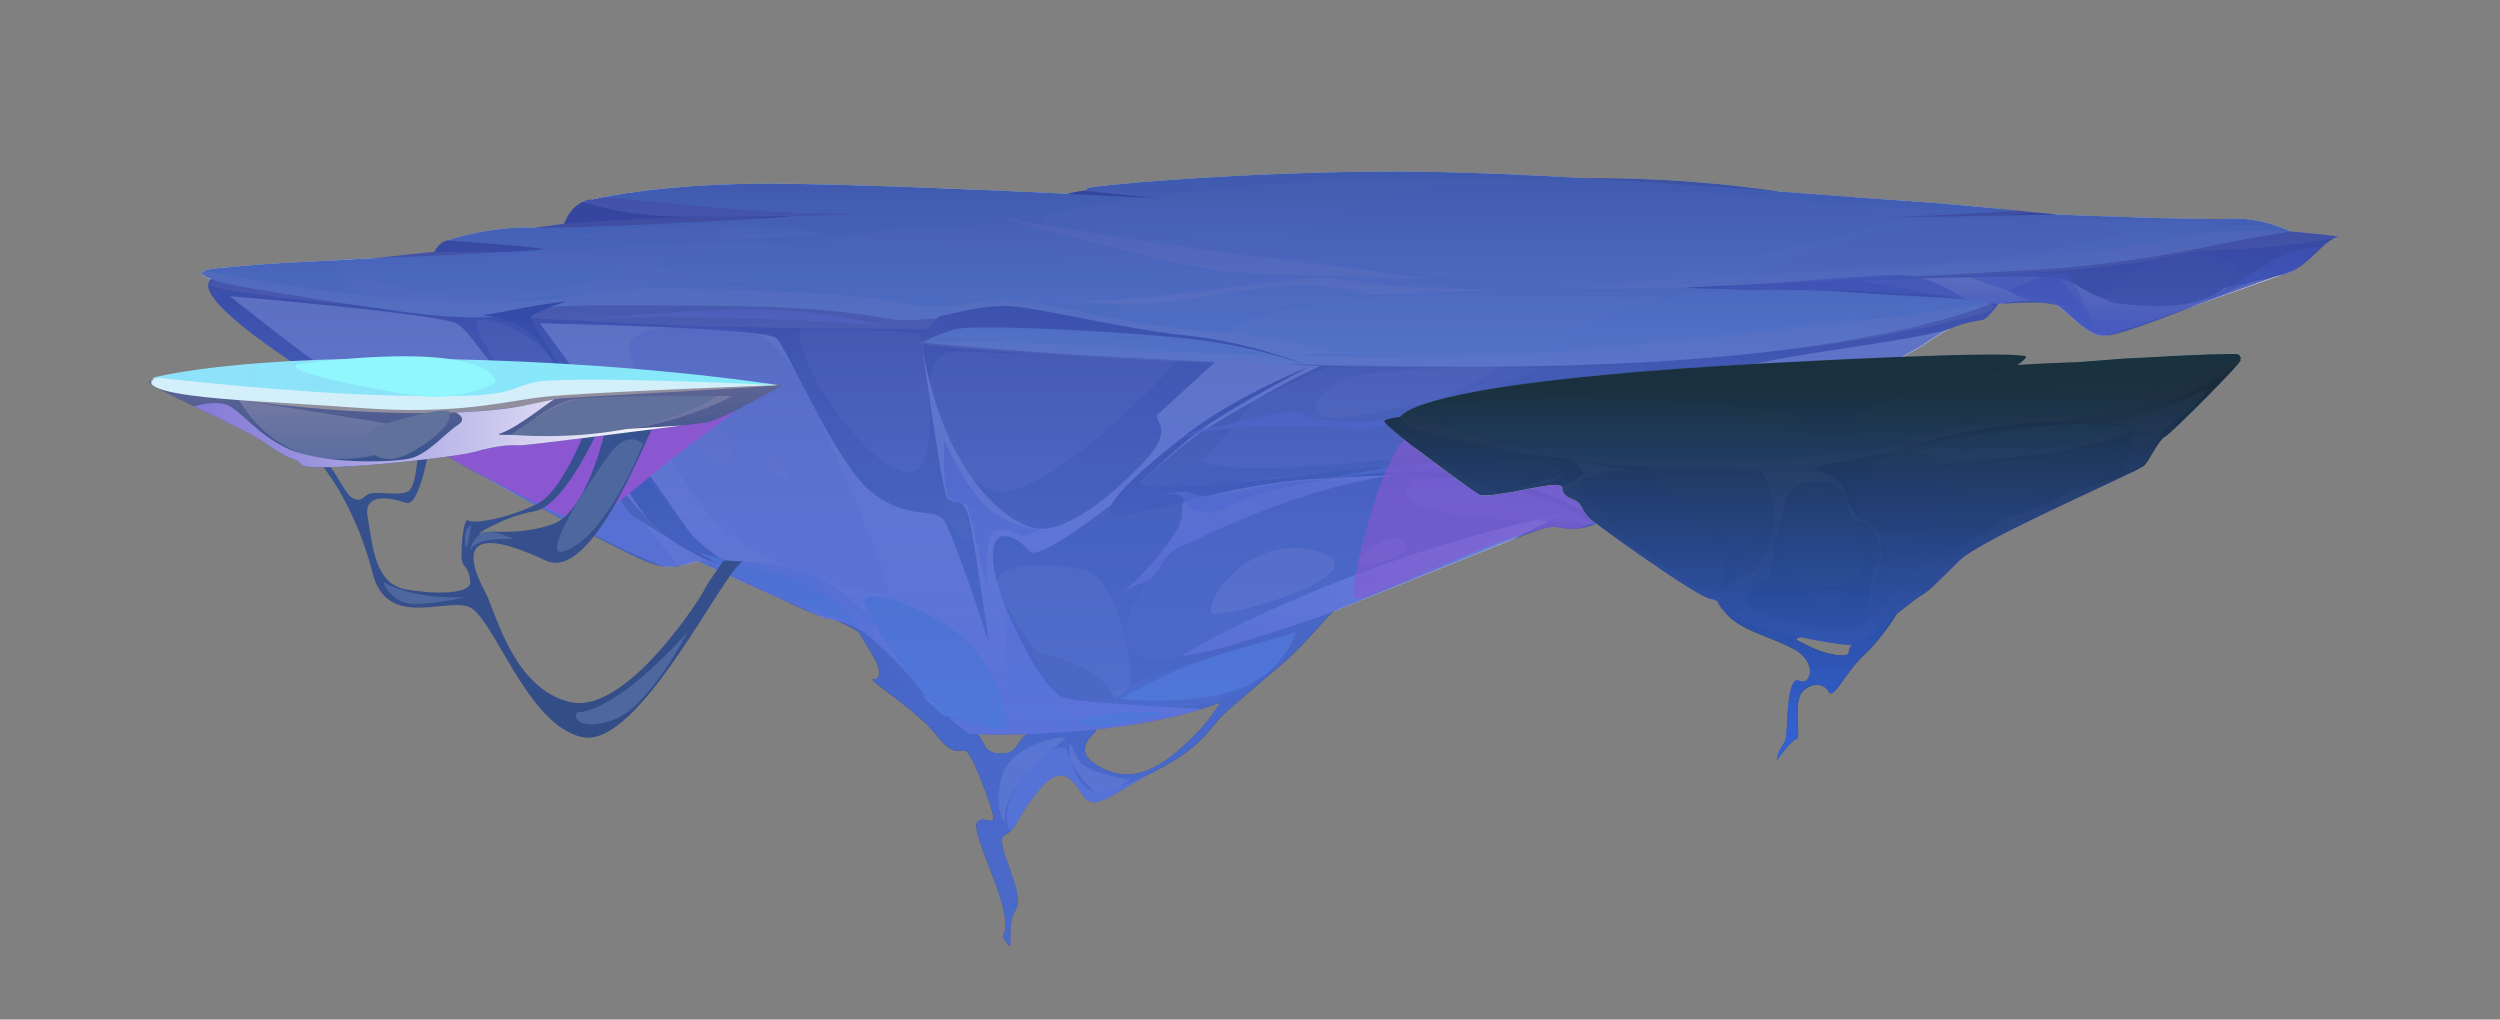 <?xml version="1.0" encoding="UTF-8"?> <svg xmlns="http://www.w3.org/2000/svg" xmlns:xlink="http://www.w3.org/1999/xlink" version="1.1" viewBox="0 0 564 230"><rect x="0" y="0" width="564" height="230" fill="#808080" stroke="none"/><defs><style> .cls-1 { opacity: .46; } .cls-1, .cls-2, .cls-3, .cls-4, .cls-5, .cls-6 { mix-blend-mode: soft-light; } .cls-7 { fill: #4e689f; } .cls-7, .cls-8, .cls-9, .cls-10, .cls-11, .cls-12, .cls-13, .cls-14, .cls-15, .cls-16, .cls-17, .cls-18, .cls-19, .cls-20, .cls-21, .cls-22, .cls-23, .cls-24, .cls-25, .cls-26, .cls-27, .cls-28, .cls-29, .cls-30, .cls-31, .cls-32, .cls-33, .cls-34, .cls-35, .cls-36, .cls-37, .cls-38, .cls-39, .cls-40, .cls-41, .cls-42, .cls-43, .cls-44, .cls-45, .cls-46, .cls-47, .cls-48, .cls-49, .cls-50, .cls-51, .cls-52, .cls-53, .cls-54, .cls-55, .cls-56, .cls-57, .cls-58, .cls-59, .cls-60, .cls-61, .cls-62, .cls-63, .cls-64, .cls-65, .cls-66, .cls-67, .cls-68 { fill-rule: evenodd; stroke-width: 0px; } .cls-8 { fill: url(#_Áåçûìÿííûé_ãðàäèåíò_7012-5); } .cls-9 { fill: #ecdbe1; } .cls-10 { fill: #eaf3fd; } .cls-11 { fill: #5a6892; } .cls-12 { fill: url(#_Áåçûìÿííûé_ãðàäèåíò_7000); } .cls-13 { fill: url(#_Áåçûìÿííûé_ãðàäèåíò_6993); } .cls-14 { fill: #8e8ee1; } .cls-15 { fill: url(#_Áåçûìÿííûé_ãðàäèåíò_6994); } .cls-16 { fill: #6b76a6; } .cls-17 { fill: #e7d7e2; } .cls-18 { fill: #afe6fd; } .cls-19 { fill: url(#_Áåçûìÿííûé_ãðàäèåíò_7006); } .cls-20 { fill: #7a83df; } .cls-21 { fill: #ada5dc; } .cls-69, .cls-70, .cls-71, .cls-72, .cls-61, .cls-73, .cls-68 { mix-blend-mode: multiply; } .cls-69, .cls-5 { opacity: .2; } .cls-22 { fill: url(#_Áåçûìÿííûé_ãðàäèåíò_6998); } .cls-23 { fill: #d7cff1; } .cls-24 { fill: #9d95a0; } .cls-74 { isolation: isolate; } .cls-25 { fill: url(#_Áåçûìÿííûé_ãðàäèåíò_7009); } .cls-26 { fill: url(#_Áåçûìÿííûé_ãðàäèåíò_7007); } .cls-27 { fill: #59638d; } .cls-28 { fill: #948e9e; } .cls-29 { fill: url(#_Áåçûìÿííûé_ãðàäèåíò_7020); } .cls-30 { fill: #e2f3fd; } .cls-31 { fill: #63719f; } .cls-32 { fill: url(#_Áåçûìÿííûé_ãðàäèåíò_7012); } .cls-33 { fill: url(#_Áåçûìÿííûé_ãðàäèåíò_7012-2); } .cls-34 { fill: #accaf1; } .cls-35 { fill: url(#_Áåçûìÿííûé_ãðàäèåíò_6998-3); } .cls-3 { opacity: .5; } .cls-4, .cls-71 { opacity: .3; } .cls-36 { fill: #666f95; } .cls-37 { fill: #e6d7e2; } .cls-70, .cls-75 { opacity: .8; } .cls-38 { fill: #568fdb; } .cls-39 { fill: #89f6f6; } .cls-40 { fill: url(#_Áåçûìÿííûé_ãðàäèåíò_7017-2); } .cls-41 { fill: #e3c2db; } .cls-42 { fill: #e3fbff; } .cls-43 { fill: #8381e6; } .cls-44 { fill: #d3effa; } .cls-45 { fill: url(#_Áåçûìÿííûé_ãðàäèåíò_7008); } .cls-46 { fill: #505d85; } .cls-47 { fill: url(#_Áåçûìÿííûé_ãðàäèåíò_7012-3); } .cls-48 { fill: url(#_Áåçûìÿííûé_ãðàäèåíò_6998-2); } .cls-49 { fill: #918e9e; } .cls-50 { fill: url(#_Áåçûìÿííûé_ãðàäèåíò_7010); } .cls-51 { fill: #3f5174; } .cls-52 { fill: url(#_Áåçûìÿííûé_ãðàäèåíò_7003-3); } .cls-6 { opacity: .4; } .cls-72 { opacity: .6; } .cls-53 { fill: url(#_Áåçûìÿííûé_ãðàäèåíò_6996); } .cls-75 { mix-blend-mode: screen; } .cls-54 { fill: url(#_Áåçûìÿííûé_ãðàäèåíò_7003-2); } .cls-55 { fill: url(#_Áåçûìÿííûé_ãðàäèåíò_7003); } .cls-56 { fill: url(#_Áåçûìÿííûé_ãðàäèåíò_6995); } .cls-57 { fill: url(#_Áåçûìÿííûé_ãðàäèåíò_7012-4); } .cls-58 { fill: url(#_Áåçûìÿííûé_ãðàäèåíò_7009-2); } .cls-59 { fill: url(#_Áåçûìÿííûé_ãðàäèåíò_6997); } .cls-60 { fill: #8ff7fd; } .cls-61, .cls-68 { fill: #8b57d0; } .cls-62 { fill: url(#_Áåçûìÿííûé_ãðàäèåíò_6992); } .cls-63 { fill: url(#_Áåçûìÿííûé_ãðàäèåíò_7002); } .cls-64 { fill: url(#_Áåçûìÿííûé_ãðàäèåíò_7018); } .cls-65 { fill: #60719c; } .cls-66 { fill: url(#_Áåçûìÿííûé_ãðàäèåíò_7017); } .cls-67 { fill: #d2f1fc; } .cls-68 { opacity: .58; } </style><linearGradient id="_Áåçûìÿííûé_ãðàäèåíò_7020" data-name="Áåçûìÿííûé ãðàäèåíò 7020" x1="287.37" y1="165.69" x2="287.37" y2="41.44" gradientUnits="userSpaceOnUse"><stop offset="0" stop-color="#2d4886"></stop><stop offset="1" stop-color="#676896"></stop></linearGradient><linearGradient id="_Áåçûìÿííûé_ãðàäèåíò_7017" data-name="Áåçûìÿííûé ãðàäèåíò 7017" x1="242.95" y1="213.37" x2="242.95" y2="148.04" gradientUnits="userSpaceOnUse"><stop offset="0" stop-color="#2a4380"></stop><stop offset="1" stop-color="#2d488c"></stop></linearGradient><linearGradient id="_Áåçûìÿííûé_ãðàäèåíò_7018" data-name="Áåçûìÿííûé ãðàäèåíò 7018" x1="45.34" y1="60" x2="516.77" y2="60" gradientUnits="userSpaceOnUse"><stop offset="0" stop-color="#ace0fb"></stop><stop offset="1" stop-color="#a8e2fd"></stop></linearGradient><linearGradient id="_Áåçûìÿííûé_ãðàäèåíò_7017-2" data-name="Áåçûìÿííûé ãðàäèåíò 7017" x1="290.16" y1="149.81" x2="290.16" y2="148.09" xlink:href="#_Áåçûìÿííûé_ãðàäèåíò_7017"></linearGradient><linearGradient id="_Áåçûìÿííûé_ãðàäèåíò_7012" data-name="Áåçûìÿííûé ãðàäèåíò 7012" x1="210.97" y1="161.8" x2="210.97" y2="156.56" gradientUnits="userSpaceOnUse"><stop offset="0" stop-color="#8579db"></stop><stop offset=".18" stop-color="#968ce0"></stop><stop offset=".56" stop-color="#c3beed"></stop><stop offset=".99" stop-color="#fff"></stop></linearGradient><linearGradient id="_Áåçûìÿííûé_ãðàäèåíò_7012-2" data-name="Áåçûìÿííûé ãðàäèåíò 7012" x1="174.86" y1="165.69" x2="174.86" y2="66.78" xlink:href="#_Áåçûìÿííûé_ãðàäèåíò_7012"></linearGradient><linearGradient id="_Áåçûìÿííûé_ãðàäèåíò_7012-3" data-name="Áåçûìÿííûé ãðàäèåíò 7012" x1="309.78" y1="148.04" x2="309.78" y2="115.76" xlink:href="#_Áåçûìÿííûé_ãðàäèåíò_7012"></linearGradient><linearGradient id="_Áåçûìÿííûé_ãðàäèåíò_7012-4" data-name="Áåçûìÿííûé ãðàäèåíò 7012" x1="346.54" y1="133.91" x2="346.54" y2="74.08" xlink:href="#_Áåçûìÿííûé_ãðàäèåíò_7012"></linearGradient><linearGradient id="_Áåçûìÿííûé_ãðàäèåíò_7012-5" data-name="Áåçûìÿííûé ãðàäèåíò 7012" x1="466.95" y1="75.76" x2="466.95" y2="62.02" xlink:href="#_Áåçûìÿííûé_ãðàäèåíò_7012"></linearGradient><linearGradient id="_Áåçûìÿííûé_ãðàäèåíò_7009" data-name="Áåçûìÿííûé ãðàäèåíò 7009" x1="250.46" y1="99.44" x2="332.26" y2="99.44" gradientUnits="userSpaceOnUse"><stop offset="0" stop-color="#304380"></stop><stop offset="1" stop-color="#2d4576"></stop></linearGradient><linearGradient id="_Áåçûìÿííûé_ãðàäèåíò_7010" data-name="Áåçûìÿííûé ãðàäèåíò 7010" x1="207.92" y1="75.82" x2="295.45" y2="75.82" gradientUnits="userSpaceOnUse"><stop offset="0" stop-color="#676896"></stop><stop offset="1" stop-color="#345291"></stop></linearGradient><linearGradient id="_Áåçûìÿííûé_ãðàäèåíò_7009-2" data-name="Áåçûìÿííûé ãðàäèåíò 7009" x1="109.01" y1="100.52" x2="176.16" y2="100.52" xlink:href="#_Áåçûìÿííûé_ãðàäèåíò_7009"></linearGradient><linearGradient id="_Áåçûìÿííûé_ãðàäèåíò_7008" data-name="Áåçûìÿííûé ãðàäèåíò 7008" x1="286.55" y1="213.37" x2="286.55" y2="38.7" gradientUnits="userSpaceOnUse"><stop offset="0" stop-color="#5273dc"></stop><stop offset=".3" stop-color="#4f70d9"></stop><stop offset=".53" stop-color="#4967cf"></stop><stop offset=".72" stop-color="#3e59bf"></stop><stop offset=".9" stop-color="#2e44a9"></stop><stop offset="1" stop-color="#24379a"></stop></linearGradient><linearGradient id="_Áåçûìÿííûé_ãðàäèåíò_7007" data-name="Áåçûìÿííûé ãðàäèåíò 7007" x1="610.63" y1="232.58" x2="610.63" y2="170.23" gradientTransform="translate(-172.96 -47.33) rotate(-3.61) scale(1.02 .99) skewX(-15.16)" gradientUnits="userSpaceOnUse"><stop offset="0" stop-color="#39539c"></stop><stop offset="1" stop-color="#706c9b"></stop></linearGradient><linearGradient id="_Áåçûìÿííûé_ãðàäèåíò_7006" data-name="Áåçûìÿííûé ãðàäèåíò 7006" x1="620.69" y1="257.91" x2="620.69" y2="223.02" gradientTransform="translate(-172.96 -47.33) rotate(-3.61) scale(1.02 .99) skewX(-15.16)" gradientUnits="userSpaceOnUse"><stop offset="0" stop-color="#32488c"></stop><stop offset="1" stop-color="#334b97"></stop></linearGradient><linearGradient id="_Áåçûìÿííûé_ãðàäèåíò_7003" data-name="Áåçûìÿííûé ãðàäèåíò 7003" x1="605.2" y1="232.58" x2="605.2" y2="181.12" gradientTransform="translate(-172.96 -47.33) rotate(-3.61) scale(1.02 .99) skewX(-15.16)" gradientUnits="userSpaceOnUse"><stop offset="0" stop-color="#9477e2"></stop><stop offset=".18" stop-color="#a38ae6"></stop><stop offset=".55" stop-color="#cabcf0"></stop><stop offset=".99" stop-color="#fff"></stop></linearGradient><linearGradient id="_Áåçûìÿííûé_ãðàäèåíò_7003-2" data-name="Áåçûìÿííûé ãðàäèåíò 7003" x1="688.16" y1="196.51" x2="688.16" y2="196.39" xlink:href="#_Áåçûìÿííûé_ãðàäèåíò_7003"></linearGradient><linearGradient id="_Áåçûìÿííûé_ãðàäèåíò_7003-3" data-name="Áåçûìÿííûé ãðàäèåíò 7003" x1="689.05" y1="198.05" x2="689.05" y2="179.37" xlink:href="#_Áåçûìÿííûé_ãðàäèåíò_7003"></linearGradient><linearGradient id="_Áåçûìÿííûé_ãðàäèåíò_7002" data-name="Áåçûìÿííûé ãðàäèåíò 7002" x1="518.79" y1="179.37" x2="705.71" y2="179.37" gradientTransform="translate(-172.96 -47.33) rotate(-3.61) scale(1.02 .99) skewX(-15.16)" gradientUnits="userSpaceOnUse"><stop offset="0" stop-color="#8fd6f2"></stop><stop offset=".56" stop-color="#84dcee"></stop><stop offset="1" stop-color="#79e3ea"></stop></linearGradient><linearGradient id="_Áåçûìÿííûé_ãðàäèåíò_6998" data-name="Áåçûìÿííûé ãðàäèåíò 6998" x1="615.27" y1="196.79" x2="632.18" y2="196.79" gradientTransform="translate(-172.96 -47.33) rotate(-3.61) scale(1.02 .99) skewX(-15.16)" gradientUnits="userSpaceOnUse"><stop offset="0" stop-color="#38488c"></stop><stop offset="1" stop-color="#344b81"></stop></linearGradient><linearGradient id="_Áåçûìÿííûé_ãðàäèåíò_7000" data-name="Áåçûìÿííûé ãðàäèåíò 7000" x1="632.18" y1="186.9" x2="676.56" y2="186.9" gradientTransform="translate(-172.96 -47.33) rotate(-3.61) scale(1.02 .99) skewX(-15.16)" gradientUnits="userSpaceOnUse"><stop offset="0" stop-color="#706c9b"></stop><stop offset="1" stop-color="#39539c"></stop></linearGradient><linearGradient id="_Áåçûìÿííûé_ãðàäèåíò_6998-2" data-name="Áåçûìÿííûé ãðàäèåíò 6998" x1="608.26" y1="215.77" x2="633.73" y2="215.77" xlink:href="#_Áåçûìÿííûé_ãðàäèåíò_6998"></linearGradient><linearGradient id="_Áåçûìÿííûé_ãðàäèåíò_6998-3" data-name="Áåçûìÿííûé ãðàäèåíò 6998" x1="545.62" y1="188.96" x2="562.84" y2="188.96" xlink:href="#_Áåçûìÿííûé_ãðàäèåíò_6998"></linearGradient><linearGradient id="_Áåçûìÿííûé_ãðàäèåíò_6997" data-name="Áåçûìÿííûé ãðàäèåíò 6997" x1="409" y1="171.57" x2="409" y2="79.85" gradientUnits="userSpaceOnUse"><stop offset="0" stop-color="#3663da"></stop><stop offset=".04" stop-color="#325dc9"></stop><stop offset=".17" stop-color="#294d9c"></stop><stop offset=".29" stop-color="#224078"></stop><stop offset=".42" stop-color="#1c365b"></stop><stop offset=".54" stop-color="#182e47"></stop><stop offset=".67" stop-color="#152a3b"></stop><stop offset=".79" stop-color="#152937"></stop></linearGradient><linearGradient id="_Áåçûìÿííûé_ãðàäèåíò_6996" data-name="Áåçûìÿííûé ãðàäèåíò 6996" x1="409" y1="171.57" x2="409" y2="79.85" gradientUnits="userSpaceOnUse"><stop offset="0" stop-color="#3663da"></stop><stop offset=".11" stop-color="#3460d2"></stop><stop offset=".27" stop-color="#3058bd"></stop><stop offset=".48" stop-color="#294c9a"></stop><stop offset=".71" stop-color="#1f3b6a"></stop><stop offset=".92" stop-color="#152937"></stop></linearGradient><linearGradient id="_Áåçûìÿííûé_ãðàäèåíò_6995" data-name="Áåçûìÿííûé ãðàäèåíò 6995" x1="116.9" y1="166.43" x2="116.9" y2="92.9" gradientUnits="userSpaceOnUse"><stop offset="0" stop-color="#334d86"></stop><stop offset="1" stop-color="#365291"></stop></linearGradient><linearGradient id="_Áåçûìÿííûé_ãðàäèåíò_6994" data-name="Áåçûìÿííûé ãðàäèåíò 6994" x1="105.08" y1="105.42" x2="105.08" y2="84.31" gradientUnits="userSpaceOnUse"><stop offset="0" stop-color="#34518e"></stop><stop offset="1" stop-color="#656794"></stop></linearGradient><linearGradient id="_Áåçûìÿííûé_ãðàäèåíò_6993" data-name="Áåçûìÿííûé ãðàäèåíò 6993" x1="34.51" y1="85.92" x2="175.36" y2="85.92" gradientUnits="userSpaceOnUse"><stop offset="0" stop-color="#8fe1f9"></stop><stop offset="1" stop-color="#85eafa"></stop></linearGradient><linearGradient id="_Áåçûìÿííûé_ãðàäèåíò_6992" data-name="Áåçûìÿííûé ãðàäèåíò 6992" x1="43.82" y1="97.73" x2="154.03" y2="97.73" gradientUnits="userSpaceOnUse"><stop offset="0" stop-color="#847ad7"></stop><stop offset=".19" stop-color="#958ddc"></stop><stop offset=".56" stop-color="#c3bfeb"></stop><stop offset=".99" stop-color="#fff"></stop></linearGradient></defs><g class="cls-74"><g id="Layer_1" data-name="Layer 1"><g><g><path class="cls-29" d="M527.61,53.53c-3.47.37-6.94,7.37-12.89,8.49-5.94,1.11-35.67,14.06-39.63,13.69-3.97-.37-7.93-5.19-10.9-6.68-2.97-1.49-13.38-.37-13.38-.37,0,0-2.47,3.34-3.47,3.52-.63.12-2.49.32-4.79,1.03-.73.23-1.52.51-2.33.87h0c-.59.26-1.2.55-1.8.89-3.97,2.23-2.97,2.23-9.91,5.93-6.42,3.44-54.59,30.58-66.53,36.42-.98.48-1.71.81-2.16.98-5.95,2.23-7.43,0-10.9.74-3.47.74-45.59,17.07-48.06,18.92-2.47,1.85-9.05,11.42-19.32,17.49-2.98,1.76-6.53,3.24-10.42,4.47l-.26.08c-17.32,5.42-41.28,6.09-52.38,5.54h0c-3.33-.17-5.51-.45-5.99-.73-2.47-1.49-6.44-5.2-9.41-8.17-2.97-2.97-9.41-14.1-9.41-14.1,0,0-3.46-2.07-5.76-2.75-.03,0-.06-.01-.09-.02-.22-.07-.43-.12-.62-.14-.02,0-.05-.01-.07-.01-.15-.02-.28-.04-.4-.04-.18,0-.53-.1-1.04-.27-.09-.02-.21-.07-.37-.14-5.73-2.13-25.61-11.92-27.83-12.58-1.19-.36-2.04.4-3.54.91-.81.28-1.82.48-3.16.4-.02,0-.04,0-.06,0-.04,0-.1,0-.15,0-.02,0-.05,0-.08,0-1.29-.11-2.89-.49-4.91-1.29-2.49-.99-13.97-6.79-28.26-14.53-.1-.06-.2-.11-.3-.16-1.89-1.03-3.83-2.09-5.8-3.18-.06-.03-.12-.07-.18-.1-33.51-18.46-76.74-44.67-60.59-46.59,2.19-.26,47.56-5.2,47.56-5.2,0,0,.99-2.23,2.97-2.59,1.98-.37,26.26-3.72,26.26-3.72,0,0,1.73-5.56,6.93-5.56,0,0,95.13.37,100.58,0,5.46-.37,7.43-4.16,48.06-3.41,40.63.74,164,5.32,172.42,6.06,8.42.74,8.92.74,13.87,1.48,4.96.74,61.94,4.08,58.47,4.45Z"></path><path class="cls-28" d="M47.06,63.84c-3.09,2.81,77.09,9.57,129.87,10.1,52.79.53,59.22.71,60.71.76,1.48.05-20.81,1.53-29.73,2.46-8.92.93,82.74,7.51,146.66,5.29,63.92-2.23,88.14-10.94,91.41-11.41,3.28-.47,4.46-2.04,3.22-2.6-1.24-.56-85.96-2.97-85.96-2.97,0,0,67.38-2.23,97.11-4.08,29.73-1.86,29.98-4.82,40.38-5.01,10.4-.19,24.77-2.18,26.88-2.85,2.11-.67-53.32-4.71-58.47-4.45-5.14.26-41.37.28-42.49-.01-1.11-.29,20.99.29,32.7-1.11,0,0-33.44-4.01-101.82-6.51-68.37-2.5-111.13,1.18-113.66,1.66-2.53.48,49.5,2.15,49.5,2.15,0,0-62.55-.79-95.44-1.62s-65.41,1.28-66.49,1.92c-1.08.64,33.6,2.67,38.99,2.67s15.98,2.09,15.98,2.09c0,0-17.59-3.34-59.15.21,0,0-20.07,2.48-26.26,3.71,0,0,8.67.67,11.09.39,2.42-.28,13.19,2.09,13.19,2.09l-27.25.12s-48.57,4.82-50.98,7.01Z"></path><path class="cls-66" d="M281.17,153.83c3.52-1.01,6.24-2.7,7.95-3.99-3.2,2.77-9.29,8.03-12.23,10.52-3.84,3.28-4.4,6.91-13.86,12.31,0,0-.01,0-.03.01-.07.04-.26.15-.55.3-.43.24-.87.48-1.34.73-11.34,5.99-14.31,9.61-16.91,5.57-2.6-4.03-5.02-7.09-10.22-.55-4.13,5.18-4.4,7.22-5.82,8.6-.37.36-.82.68-1.43,1-2.97,1.53,4.83,12.94,2.42,16.84-2.42,3.89-.18,10.3-2.04,7.51-1.86-2.78,0,0-.37-5.29-.37-5.29-5.2-14.75-6.32-19.76-1.12-5.01,4.08-1.11,3.72-3.34-.37-2.23-4.83-14.56-6.32-14.93-1.49-.37-2.72,1.48-6.69-3.68-3.97-5.16-16.1-12.84-14.14-12.46,1.96.37,1.57-2.72,0-5.18,0,0,15.44,14.42,20.83,16.08,5.38,1.67,2.78,5.57,7.43,5.85,4.64.28,3.86-2.75,6.32-4.28,4.09-2.54,12.5-.83,15.22-1.09,2.72-.26-6.67,3.84,1.13,8.3,7.81,4.45,14.46.15,21.74-7.2,7.28-7.34,5.2-10.05,11.51-11.86Z"></path><g><path class="cls-64" d="M449.2,68.44c-1.25-1.85-70.45-3.5-70.45-3.5,0,0,61.72-4.36,83.12-5.11,21.4-.76,32.28-4.92,40.26-6.03,7.98-1.11,14.65-1.58,14.65-1.58,0,0-6.49-3.24-13.54-2.87-7.05.37-39.1-.94-39.1-.94l-37.48.66,28.61-1.47s-10.68-1.34-29.22-2.56c-18.53-1.21-69.19-5.71-103.7-6.27-34.51-.56-74.49,2.84-77.18,3.71-2.68.87,19.29,2.41,19.29,2.41,0,0-62.52-3.37-90.54-3.45-28.01-.08-42.49,4.11-42.49,4.11,0,0,40.82,3.23,46.57,3.23s-46.98,2.94-57.44,2.58c-10.46-.36-19.57,2.86-19.57,2.86,0,0,19.11,1.4,21.69,1.94,2.59.54-53.96,2.64-64.72,3.57-10.76.93-11.5.87-12.62,2.01-1.11,1.14,41.86,9.81,63.04,9.28,21.19-.53,3-3.87,48.09-4.43,45.08-.56,45.08,2.97,48.05,3.52,2.97.56,30.61,3.71,30.61,3.71,0,0-18.51-3.36-27.25,3.33,0,0,80.87,6.04,147.1,3.53,66.23-2.5,94.19-12.25,94.19-12.25Z"></path><g class="cls-4"><path class="cls-42" d="M378.74,64.94c-47.12,2.77-113-13.92-138.69-14.3-25.68-.37,47.6-14.5,114.95-9.2,67.35,5.3,83.86,6.05,83.86,6.05l-9.65,1.48s25.23.73,45.27.56c20.04-.17,24.67.74,24.67.74,0,0-15.77,9.08-52.69,9.74-36.92.65-67.72,4.93-67.72,4.93Z"></path></g><g class="cls-4"><path class="cls-42" d="M292.67,79.2c-26.31-1.47-21.34-11.85,42.3-12.41,63.63-.56,88.12,4.26,88.12,4.26,0,0-41.37,13.13-130.42,8.15Z"></path></g><g class="cls-4"><path class="cls-42" d="M101.62,69.84c-16-.33-27.5-7.2-24.16-8.1,3.34-.9,44.9-5.54,76.25-6.83,31.35-1.3,71.43,7.16,72.91,7.11,1.48-.06-44.34.21-78.85,2.67-34.51,2.46-46.15,5.15-46.15,5.15Z"></path></g><g class="cls-4"><path class="cls-42" d="M132.19,52.75c-4.81.75,13.54,1.97,33.77,1.23,20.22-.74,19.48-1.23,19.48-1.23,0,0-23.01-4.74-53.25,0Z"></path></g><g class="cls-69"><path class="cls-10" d="M185.44,54.21s33.71-6.77,71.86-2.02c38.15,4.75,77.67,14.59,77.67,14.59,0,0-48.44,3.52-80.99,2.22-32.55-1.3-67.43-3.76-67.43-3.76,0,0,32.47-2.43,42.3-3.23,9.83-.8-26.53-2.55-43.41-7.81Z"></path></g><g class="cls-2"><path class="cls-18" d="M216.73,74.08c-9.35-.03-1.03,5.12,32.71,5.48,11.88.12,14.66,0,14.66,0,0,0-7.57-5.34-47.37-5.48Z"></path></g><g class="cls-2"><path class="cls-18" d="M171.23,63.38c-.83.04,20.32,2.48,49.45,3.41,29.13.92,50.46-1.54,50.46-1.54,0,0-22.2-11.81-90.88-9.6-68.68,2.21-9.04,7.73-9.04,7.73Z"></path></g><g class="cls-73"><path class="cls-67" d="M516.77,52.21s-19.61-.61-24.32.88c-4.71,1.49-22.52,4.79-45.48,5.9-22.96,1.11-55.1,3.7-69.29,4.14-14.19.45-21.43,2.11-21.43,2.11l22.49-.31s61.14-2.83,81.45-4.14c20.31-1.31,33.39-4.31,42.72-6.12,9.32-1.81,13.86-2.46,13.86-2.46Z"></path></g><g class="cls-73"><path class="cls-67" d="M449.2,68.44s-79.7,11.23-118.96,11.88c-39.26.65-69.85-1.02-86.55-2.27-16.7-1.25-35.77-.8-35.77-.8,0,0,56.09,6.08,134.15,5.39,78.06-.7,107.13-14.2,107.13-14.2Z"></path></g><g class="cls-73"><path class="cls-67" d="M46.08,61.18s30.46,6.22,55.27,6.8c24.8.58,22.82-.81,35.76-2.46,12.94-1.65,48.05.9,53.15,1.09,10.2.39,15.1,3.15,23.75,2.4,6.45-.56,10.42-2.08,18.41-.83,12.03,1.89,23.24,5.39,42.86,6.82,12.43.91,26.72,4.67,26.72,4.67,0,0-12.72.55-14.29.51-1.57-.04-22.03-5.18-28.29-5.18s-24.91-3.9-29.64-4.32c-4.73-.42-22.12,1.95-27.41,1.46-5.29-.49-12.11-2.86-39.66-3.13-27.55-.28-35.88-.12-38.6.29-2.72.41-10.55,4.62-36.54.55-25.99-4.07-44.58-6.19-41.49-8.66Z"></path></g><g class="cls-73"><path class="cls-30" d="M356.26,65.25s-24.54.02-46.97,1.3c-15.32-5.36-40.15,1.44-49.08,1.9-8.93.45-16.22-.46-16.22-.46,0,0,13.53-.27,36.53-3.52,23.01-3.25,17.38-1.33,33.86,0,16.48,1.33,41.88.78,41.88.78Z"></path></g><g class="cls-3"><path class="cls-18" d="M353.06,40.25c-55.2,1.19-63.75,16-65.69,16.53-1.93.53,33.5,7.04,72.46,5.22,38.96-1.82,69.39-13.04,69.39-13.04,0,0-31.01-9.69-76.16-8.72Z"></path></g><g class="cls-2"><path class="cls-18" d="M350.39,79.2s10.18-12.14,38.19-13.58c28.01-1.44,51.63,2.95,51.63,2.95,0,0-46.76,7.3-89.83,10.63Z"></path></g><g class="cls-73"><path class="cls-30" d="M223.88,48.74s43.3,11.69,51.93,12.45c8.62.76,20.17.81,29.08,1.25,8.9.44,17.25.41,17.25.41,0,0-17.94-2.58-31.43-4.12-13.49-1.54-40.9-5.36-66.83-9.99Z"></path></g><g class="cls-2"><path class="cls-18" d="M76.88,58.67c-7.73.5,16.59,8.8,32.97,8.32,16.38-.48,30.04-5.72,30.04-5.72,0,0-21.24-5.29-63.01-2.6Z"></path></g></g><path class="cls-40" d="M289.16,149.81c1.08-.93,1.82-1.58,2-1.73-.17.18-.86.87-2,1.73Z"></path><g class="cls-73"><path class="cls-32" d="M207.96,156.56c.32.29,3.01,2.67,6.02,5.24-.55-.18-.98-.38-1.27-.59-2.11-1.56-4.5-4.35-4.75-4.66Z"></path></g><g class="cls-73"><path class="cls-33" d="M224.02,126.52c.56,8.35,10.77,29.68,16.33,30.98,5.56,1.3,30.77,2.42,30.77,2.42l-.26.08c-17.32,5.42-41.28,6.09-52.38,5.54h0c-1.41-1.13-3-2.45-4.49-3.73,3.78,1.26,12.79,1.84,12.18.98-.7-.97-5.43-11.4-8.63-14.75-3.2-3.34-24.49-15.16-21.43-10.02,2.97,4.99,10.24,15.45,10.69,16.1-.51-.54-8.71-9.36-11.94-11.51-2.3-1.53-4.97-2.36-6.95-2.83-.03,0-.06-.01-.09-.02-.21-.05-.42-.1-.62-.14-.02,0-.05-.01-.07-.01-.56-.12-1.03-.22-1.38-.29-.01,0-.04,0-.06-.01-.09-.02-.21-.07-.37-.14-3.66-1.51-25.61-13.34-27.83-12.58-1.1.38-2.37.69-3.54.91-1.31.26-2.51.4-3.22.4-.04,0-.1,0-.15,0-.02,0-.05,0-.08,0-1.71-.22-8.11-2.82-33.16-15.83-.1-.06-.2-.11-.3-.16-1.88-.98-3.82-2.04-5.8-3.18-.06-.03-.12-.07-.18-.1-26.03-14.94-59.2-41.82-59.2-41.82,0,0,46.76,3.98,51.02,6.12,4.26,2.14,6.13,10.76,29.36,29.57,8.64,7,25.93,22.74,23.89,18.67-2.04-4.08-34.32-48.24-34.32-48.24,0,0,50.83.98,53.34,3.34,2.51,2.36,13.45,28.57,21.63,34.88,8.18,6.3,13.71,3.34,15.94,5.94,2.23,2.6,10.39,28.02,10.39,28.02,0,0-3.15-22.27-4.45-28.02-1.3-5.75-3.72-2.6-5.01-4.82-1.26-2.16-5.46-33.05-5.72-34.98,5,31.45,20.94,42.03,26.87,42.03s14.47-5.93,22.82-14.66c8.35-8.72,1.86-9.64,3.71-11.32,1.86-1.67,13.17-12.01,13.17-12.01l23.37,1.28s-7.97,3.31-20.03,10.91c-12.06,7.61-42.49,34.51-45.64,30.8-3.16-3.71-8.72-6.12-8.17,2.23Z"></path></g><g class="cls-73"><path class="cls-47" d="M300.87,137.96s-25.17,9.24-34.36,10.08c0,0,8.59-6.03,33.58-16.14,27.66-11.18,52.97-16.14,52.97-16.14l-11.67,5.88-40.52,16.31Z"></path></g><g class="cls-73"><path class="cls-57" d="M440.22,74.08c-.59.26-1.2.55-1.8.89-3.97,2.23-2.97,2.23-9.91,5.93-6.42,3.44-54.59,30.58-66.53,36.42-7.4-3.13-20.32-11.16-39.27-10.74-24.76.56-51.48,14.75-56.21,16.7-4.74,1.95-4.74,6.96-8.35,8.07-2.83.87-4.64,2.09-5.29,2.57,1.2-.97,6.28-5.22,11.14-12.03,5.56-7.79-.28-7.09,5.56-10.65,5.85-3.55,38.97-4.38,73.19-8.83,34.23-4.45,44.28-10.49,44.25-16.16-.04-5.32,39.72-7.95,53.21-12.16Z"></path></g><g class="cls-73"><path class="cls-8" d="M514.72,62.02s-22.25,5.51-32.26,6.06c-10.02.56-11.65-3.33-16.88-5.01-5.23-1.68-46.41.32-46.41.32l31.64,5.27s9.97-2.05,13.38.37c3.41,2.42,7.55,7.33,10.9,6.68,3.35-.65,39.64-13.69,39.64-13.69Z"></path></g><g class="cls-72"><path class="cls-20" d="M473.34,75.6c.96.16-6.05-12.52-6.39-13.58-.34-1.06-23.91,0-23.91,0,0,0,11.22,4.39,18.27,5.6,7.05,1.21,12.03,7.98,12.03,7.98Z"></path></g><g class="cls-72"><path class="cls-20" d="M226.8,136.79s-.09,20.29.89,23.91c.97,3.62,16.29,3.83,16.29,3.83,0,0-1.68-3.48-6.14-7.97-4.45-4.49-11.05-19.77-11.05-19.77Z"></path></g><g class="cls-72"><path class="cls-20" d="M196.1,138.02s-10.81-1.21-19.06-4.11c-8.25-2.9-18.65-8-18.65-8,0,0,25.07,12.89,27.29,13.38,2.22.48,7.09,1.34,10.08,4,2.99,2.66.34-5.27.34-5.27Z"></path></g><g class="cls-72"><path class="cls-20" d="M66.86,82.33s38.05,4.42,54.37,14.49c16.32,10.07,30.89,29.54,31.18,30.21.3.67-2.5.83-2.5.83,0,0-21.29-6.98-83.05-45.53Z"></path></g><g class="cls-71"><path class="cls-20" d="M160.94,73.62c-12.98-.43-18.54,1.51-18.91,4.11-.37,2.6,9.28,33.02,22.63,42.86,13.36,9.83,33.95,13.86,35.62,13.33,1.67-.53-8.67-24.62-16.39-41.61-7.73-16.99-13.48-18.37-22.95-18.68Z"></path></g><path class="cls-25" d="M295.45,82.64s-19.2,10.02-25.88,15.31c-6.68,5.29-11.19,10.03-12.27,10.86-1.08.84.78,2.11,23.76-.15,22.98-2.26,28.8-3.76,37.18-3.55,8.38.21,14.02,1.97,14.02,1.97,0,0-16.57-.36-36.67,1.03-20.1,1.39-34.94,7.78-42.72,8.13-7.79.36,4.88-10.64,15.59-18.85,10.71-8.21,26.99-14.75,26.99-14.75Z"></path><path class="cls-50" d="M207.92,77.26s2.36-5.69,4.73-6.07c2.38-.37,7.66-2.04,13.79-2.18,6.12-.14,26.16,5.15,41.19,6.68,15.03,1.53,27.83,6.96,27.83,6.96,0,0-12.34-4.92-30.61-6.59-18.27-1.67-45.45-2.88-49.44-1.76-3.99,1.11-7.48,2.96-7.48,2.96Z"></path><path class="cls-58" d="M127.91,67.98s-8.64,2.71-8.15,3.77c5.24,11.16,29.35,40.05,35.37,47.76,6.02,7.72,21.03,13.56,21.03,13.56,0,0-21.17-6.6-28.97-14.81-7.79-8.21-21.82-38.75-27.43-43.13-5.61-4.38-12.97-3.79-10.11-4.14,2.86-.36,11.54-2.35,18.26-3.01Z"></path><g class="cls-69"><path class="cls-14" d="M266.51,148.04c-17.69,4.39-14.05-10.41-4.96-20.17,9.09-9.77,10.13-12.32,18.14-15.63,8.01-3.31,24.3-4.27,38.22-4.08,13.91.19,27.98,7.54,28.64,9.05.66,1.51-78.89,30.55-80.03,30.84Z"></path></g><g class="cls-69"><path class="cls-14" d="M247.54,158.43c-1.44-2.23,40.33-14.84,43.65-15.4,3.33-.56-7.99,13.17-17.64,15.4-9.65,2.23-26.02,0-26.02,0Z"></path></g><g class="cls-5"><path class="cls-17" d="M180.98,74.08c-4.08,1.42,10.2,27.4,21.89,32.04,11.69,4.64,5.07-28.73,5.04-30.29-.03-1.56-26.93-1.75-26.93-1.75Z"></path></g><g class="cls-5"><path class="cls-17" d="M215.7,79.2c-11.92.01-3.94,27.1,7.75,31.37,11.69,4.27,42.3-29.26,42.3-29.26l-50.05-2.11Z"></path></g><g class="cls-5"><path class="cls-17" d="M299.35,82.9s-28.5,11.85-31.32,17.62c-2.82,5.77,16.29,6.43,45.79,3.04s53.99-20.66,53.99-20.66h-68.46Z"></path></g><g class="cls-5"><path class="cls-17" d="M349.02,99.44c-1.95-.38,12.8-4.55,18.78-5.18,5.98-.63,3.62,6.26-18.78,5.18Z"></path></g><g class="cls-5"><path class="cls-17" d="M242.02,156.56c-3.87-2.33-15.8-19.28-16.9-24.66-1.1-5.38,12.82-4.87,19.68-3.27,6.86,1.6,11.37,21.21,10.01,25.93-1.36,4.72-11.38,2.85-12.8,1.99Z"></path></g><g class="cls-70"><path class="cls-20" d="M157.49,126.58s11.09-.82,21.86,1.91c10.77,2.72,18.84,12.89,18.84,12.89,0,0-9.6-3.21-12.52-2.93-2.92.28-28.18-11.86-28.18-11.86Z"></path></g><g class="cls-70"><path class="cls-20" d="M213.05,99.44s4.41,10.12,9.63,14.92c5.22,4.8,12.11,5.22,12.11,5.22,0,0-2.85,1.04-3.76,1.25-.9.21-5.11-2.44-7.11-.77-2,1.67-1.1,13.89-1.1,13.89,0,0-3.83-18.34-4.59-19.73-.77-1.39-2.09.14-3.97-1.95-1.88-2.09-1.21-12.84-1.21-12.84Z"></path></g><g class="cls-70"><path class="cls-20" d="M453.1,65.52s7.1-3.16,9.7-3.51c2.6-.34,9.83,12.06,9.83,12.06,0,0-.71,1.55-3.83-1.25-3.12-2.8-2.68-4.25-7.67-4.57-4.98-.32-8.03-2.73-8.03-2.73Z"></path></g><g class="cls-70"><path class="cls-20" d="M443.03,67.36s-7.25-5.49-15.12-5.35c-7.87.14-43.14,3.07-43.14,3.07,0,0,44.16.07,58.26,2.27Z"></path></g><g class="cls-70"><path class="cls-20" d="M297.85,108.43s27.25-6.84,41.01-3.38c8.64,2.17,17.34,6.95,20.87,8.8,3.53,1.86,21.24-12.92,21.24-12.92,0,0-15.21,14.54-19.48,14.4-4.27-.13-14.01-6.17-30.84-8.23-16.84-2.06-32.8,1.32-32.8,1.32Z"></path></g><g class="cls-6"><path class="cls-41" d="M398.79,87.19c-5.19,2.6-14.86,13.96-17.81,15.21-2.95,1.26,31.17-13.73,34.51-17.44,3.34-3.71-16.7,2.23-16.7,2.23Z"></path><path class="cls-41" d="M382.46,87c-5.99,6.3,5.18-2.44,7.64-3.26,2.46-.82-4.11-.45-7.64,3.26Z"></path><path class="cls-41" d="M274.3,138.58c-4.8.59,6.31-19.57,23.55-13.97,11.93,3.87-11.49,12.49-23.55,13.97Z"></path><path class="cls-41" d="M306.58,126.46c.73,2.83,15.32-1.97,9.28-5.14-1.89-.99-9.66,3.65-9.28,5.14Z"></path><path class="cls-41" d="M365.25,106.46c.52,2,10.79-1.39,6.53-3.62-1.33-.7-6.8,2.57-6.53,3.62Z"></path><path class="cls-41" d="M149.35,90.31c-3.48.2,10.22,13.58,14.15,14.78,3.94,1.2.14-15.61-14.15-14.78Z"></path><path class="cls-41" d="M173.56,102.48c-3.06,1.32,2.15,6.1,4.28,5.65,2.12-.44-4.28-5.65-4.28-5.65Z"></path><path class="cls-41" d="M73.8,81.3c-2.97-.12,13.7,9.67,16.52,8.98,2.82-.69,2.26-8.23-16.52-8.98Z"></path><path class="cls-41" d="M101.76,97.72c-3.36-1.39-.97,5.48,4.87,5.84,5.84.37-3.06-5.1-4.87-5.84Z"></path><path class="cls-41" d="M109.01,98.92c-1.95.22,1.45,1.25,2.15,1.18.7-.07-1.64-1.24-2.15-1.18Z"></path></g><g class="cls-2"><path class="cls-38" d="M157.49,124.61s12.66,3.47,21.08,5.76c8.42,2.3,14.75,11,14.75,11,0,0-6.97-3-13.05-5.23-6.08-2.23-22.78-11.54-22.78-11.54Z"></path><path class="cls-38" d="M212.71,161.22c-1.72-.37-16.79-20.83-17.67-25.28-.88-4.45,19.71,2.6,25.97,12.1,6.26,9.51,7.1,16,5.15,16.49-1.95.49-13.45-3.31-13.45-3.31Z"></path><path class="cls-38" d="M243.98,163.62c-3.08-3.65,19.05-2.92,19.05-2.92,0,0-11.94,4.17-19.05,2.92Z"></path><path class="cls-38" d="M252.87,157.65s10.69-6.51,22.66-10.09c11.97-3.58,16.86-4.97,16.86-4.97,0,0-2.92,10.02-14.47,13.37-11.55,3.36-25.05,1.68-25.05,1.68Z"></path></g><g class="cls-1"><path class="cls-17" d="M226.8,185.42c-1.85-.83-2.5-8.91.75-13.27,3.25-4.36,10.73-5.84,12.51-5.84s-6.11,4.48-10.1,9.96c-3.99,5.47-3.16,9.15-3.16,9.15Z"></path></g><g class="cls-1"><path class="cls-17" d="M241.46,171.14c.08.74,2.39,4.94,5.1,7.06,2.72,2.11,8.49-2.33,8.49-2.33,0,0-10.16-1.21-11.92-4.73-1.76-3.52-2.22-5.21-1.67,0Z"></path></g><g class="cls-70"><path class="cls-20" d="M262.45,172.99c-.43.24-.87.48-1.34.73-11.34,5.99-14.31,9.61-16.91,5.57-2.6-4.03-5.02-7.09-10.22-.55-4.13,5.18-4.4,7.22-5.82,8.6h0c-1.07.12-2.5-5.51,2.58-12.06,5.07-6.55,8.13-6.81,9.33-6.69,1.2.12,1.88,7.7,5.76,9.61,3.4,1.67,14.03-3.82,16.63-5.21Z"></path></g><g class="cls-4"><path class="cls-17" d="M107.82,72.21c-2.14.34,4.61,11.06,11.34,19.41,6.73,8.35,16.21,12.45,16.56,12.66.35.21-7.41-18.35-11.68-23.75-4.27-5.4-12.32-8.95-16.22-8.32Z"></path></g><path class="cls-11" d="M311.1,105.62s10.24-3.38,16.69-4.7c4.59-.94,17.06,1.2,17.06,1.2l-33.75,3.5Z"></path><path class="cls-36" d="M476.52,68.26c-4.2-.62,4.44-8.35,13.63-10.48,9.19-2.13,14.57,2.23,14.57,2.23,0,0-.73,12.31-28.2,8.25Z"></path><path class="cls-46" d="M257.3,108.81s8.61-7.87,13.26-11.01c4.66-3.14,12.15-7.24,12.15-7.24,0,0-18.2,25.07-25.41,18.25Z"></path><path class="cls-46" d="M213.87,112.57c-2.49-1.35-1.98,2.08.39,5.55,2.37,3.48,4.31,4.45,4.31,4.45,0,0,1.59-6.59-4.7-10.01Z"></path><path class="cls-46" d="M137.11,105.32s2.91,9.13,5.48,10.92c2.57,1.79,8.58,5.36,8.58,5.36,0,0-9.39-7.31-14.06-16.28Z"></path><path class="cls-51" d="M232.79,146.93s3.72,8.17,7.27,9.63c3.55,1.46,11.62,2.21,11.62,2.21,0,0-.02-7.95-18.89-11.85Z"></path><g class="cls-70"><path class="cls-20" d="M260.2,112.27c9.11-2.62,5.54,2.04,9.81,3.07,4.27,1.03,3.93.12,10.23-2.54,6.3-2.66,19.04-4.63,19.04-4.63,0,0-9.05.35-15.7,1.83-6.65,1.48-12.2,2.52-14.75,1.32-2.55-1.21-8.63.96-8.63.96Z"></path></g><g class="cls-70"><path class="cls-20" d="M318.98,108.18s-12.41,8.06,26.64,9.24c6.62.2,14.21.87,14.21.87,0,0-19.96-12.97-40.85-10.11Z"></path></g><g class="cls-70"><path class="cls-20" d="M496.29,68.57s11.49-6.52,15.94-9.49c4.45-2.97,11.13-3.52,11.13-3.52,0,0-5.26,5.62-7.56,6.19-2.3.57-5.96.27-19.51,6.83Z"></path></g><g class="cls-69"><path class="cls-34" d="M392.12,64.01c-3.69.18,20.42-11.76,50.91-13.51,30.49-1.74,35.9,2.25,35.9,2.25,0,0-27.01,8.31-86.81,11.26Z"></path></g><g class="cls-73"><path class="cls-21" d="M131.44,45.55s3.52-.83,4.29-.98c.76-.15,20.09,1.83,31.23,2.73,11.13.9,28.45,1.04,28.45,1.04,0,0-16.39.46-17.39.44-1-.02-15.86.3-26.99,0-11.13-.3-19.58-3.24-19.58-3.24Z"></path></g><g class="cls-73"><path class="cls-21" d="M128.9,72.27s27.93-2.8,43.72-2.43c15.79.38,27.1,3.72,27.1,3.72,0,0-14.53-1.35-36.3-1.88-21.76-.53-34.52.59-34.52.59Z"></path></g><g class="cls-70"><path class="cls-20" d="M266.51,98.9c7.51-3.46,32.25-3.06,40.06-2.01,7.81,1.05,38.28-14.56,38.28-14.56,0,0-23.65,11.22-32.91,11.93-9.26.71-15.94.99-17.42-.59-1.48-1.58-4.8-.93-14.78,1.39-9.98,2.32-9.15,1.82-9.15,1.82l-4.08,2.01Z"></path></g><g class="cls-5"><path class="cls-17" d="M299.28,94.22c-5.87-2.4-.12-7.97,8.04-9.64,8.16-1.67,32.09-1.89,32.09-1.89,0,0-16.32,8.97-23.93,10.41-7.61,1.45-16.21,1.11-16.21,1.11Z"></path></g><path class="cls-11" d="M324.39,98.9c-3.9-1.51,15.17-13.8,23.1-15.52,7.93-1.72,24.07-1.05,24.07-1.05,0,0-9.88,18.6-47.17,16.57Z"></path><path class="cls-31" d="M299.62,94.81s12.18-1.95,19.67-3.36c7.49-1.41,12.97-3.58,12.97-3.58,0,0-13.15,4.85-18.21,6.39-5.06,1.55-14.43.55-14.43.55Z"></path><path class="cls-31" d="M112.54,82.64s6.2,3.33,8,6.67c1.81,3.34,2.55,6.5,2.55,6.5,0,0-8.4-5.79-10.55-13.17Z"></path><g class="cls-75"><path class="cls-45" d="M527.59,53.53s.01,0,.01,0c.22-.02.19-.06-.06-.11-.7-.25-4.91-.69-10.78-1.21h0s-6.49-3.24-13.54-2.87c-7.05.37-39.1-.94-39.1-.94h-.02c-1.25-.14-2.65-.26-4.77-.45,0,0,.01,0,.02,0,0,0-3.89-.47-11.71-1.18-4.99-.49-12.31-1.13-21.6-1.74,0,0,0,0-.01,0-1.68-.12-3.43-.24-5.24-.37-5.2-.38-11.78-.89-19.21-1.45-11.8-1.73-26.86-3.15-44.18-3.03-12.28-.71-24.43-1.25-35.05-1.42-34.51-.56-74.49,2.84-77.18,3.71-.37.12-.26.25.17.39-1.88.28-3.35.57-4.57.84-20.7-.98-50-2.21-66.84-2.26-19.19-.05-32.02,1.89-38.21,3.12,0,0,0,0,0,0,0,0-.01,0-.02,0-.75.15-1.39.29-1.94.41-.85.05-1.61.25-2.27.55-.02,0-.05.01-.06.02,0,0,0,.01-.01.02-3.06,1.44-4.16,4.94-4.16,4.94,0,0-.09.01-.23.03-.74.09-3.25.41-6.47.82-10.46-.36-19.57,2.86-19.57,2.86,0,0,0,0,0,0,0,0,0,0,0,0-1.98.37-2.97,2.59-2.97,2.59,0,0-.12.01-.34.04-1.36.14-6.65.67-13.33,1.41-2.42.11-4.91.24-7.48.41,0,0,0,0,0,0-8.5.41-15.71.79-18.9,1.06-8.59.74-10.8.85-11.9,1.45h0c-.28.15-.49.33-.71.56-.1.1.14.25.66.45.3.27.83.54,1.59.81-.28.24-.47.52-.56.84-.08.08-.09.16-.05.24-.51,3.35,7.83,10.23,19.86,18.24,0,0,0,0,0,0,0,0,.01,0,.02.01,12.05,8.03,27.8,17.2,42.08,25.11,7.92,4.46,14.54,8,19.97,10.78,8.61,4.52,14.9,7.64,16.67,8.35,1.55.62,2.86.98,3.96,1.17.23.08.35.12.35.12,0,0,.14,0,.35-.03.08,0,.17.03.25.03.03,0,.06,0,.08,0,.05,0,.1,0,.15,0,.02,0,.04,0,.06,0,1.34.08,2.35-.12,3.16-.4,1.17-.22,2.44-.53,3.54-.91,0,0,9.36,4.5,17.34,7.95,3.63,1.69,7.04,3.23,9.29,4.15.77.34,1.32.56,1.57.61.51.18.86.27,1.04.27.12,0,.26.01.4.04.26.06.52.12.8.18,2.3.69,5.73,2.75,5.73,2.75,0,0,1.47,2.54,3.33,5.51,0,0,0,0,0,0,1.57,2.47,1.96,5.55,0,5.18-1.96-.37,10.18,7.31,14.14,12.46,3.97,5.16,5.2,3.3,6.69,3.68,1.48.37,5.94,12.7,6.32,14.93.37,2.23-4.83-1.67-3.72,3.34,1.12,5.01,5.94,14.47,6.32,19.76.37,5.29-1.48,2.5.37,5.29,1.86,2.78-.37-3.62,2.04-7.51,2.42-3.9-5.39-15.31-2.42-16.84.61-.32,1.06-.64,1.43-1,1.42-1.38,1.68-3.41,5.82-8.6,5.2-6.54,7.62-3.48,10.21.55,2.61,4.04,5.57.42,16.91-5.57.47-.25.92-.49,1.34-.73.29-.15.48-.26.55-.3.01,0,.02-.01.03-.01,9.47-5.4,10.02-9.03,13.86-12.31,2.36-2,6.74-5.78,10.03-8.63,1.08-.85,2.1-1.72,3.06-2.59.64-.54,1.04-.94,1.17-1.07-.04.03-.1.09-.19.16,4.95-4.63,8.29-9.09,9.89-10.29,0,0,0,0,0,0l40.51-16.31h0c3.92-1.45,6.75-2.44,7.55-2.61,3.47-.74,4.95,1.48,10.9-.74.45-.17,1.18-.5,2.16-.98,11.93-5.84,60.11-32.98,66.53-36.42,6.93-3.71,5.94-3.71,9.91-5.93.6-.34,1.2-.63,1.8-.89h0c.81-.36,1.59-.64,2.33-.87,2.3-.71,4.16-.91,4.79-1.03.99-.18,3.47-3.52,3.47-3.52,0,0,10.41-1.12,13.38.37,0,0,0,0,0,0,1.44,1.02,3.01,2.49,4.59,3.79,0,0,0,0,0,0,.5.45.93.77,1.31,1.02,1.1.81,2.19,1.45,3.23,1.74,0,0,0,0,0,0,0,0,0,0,.01,0,.59.16,1.17.22,1.73.11,0,0,0,0,0,0,0,0,0,0,0,0,2.21.21,12.39-3.71,22.01-7.42,9.06-3.2,17.47-6.22,17.62-6.27,0,0,0,0,0,0,.37-.07.73-.16,1.09-.28,0,0,0,0,0,0,.17-.04.37-.12.58-.22,4.56-1.78,7.58-6.76,10.47-7.81.31-.07.57-.13.74-.18ZM220.5,165.61c3.12.1,6.96.11,11.24-.02-.06.03-.12.06-.18.09-2.46,1.53-1.67,4.56-6.32,4.28-3.54-.21-2.88-2.53-4.74-4.35ZM269.65,165.69c-7.28,7.35-13.94,11.65-21.74,7.2-7.8-4.46,1.59-8.56-1.13-8.3-.02,0-.04,0-.05,0,8.25-.86,16.79-2.3,24.14-4.6l.26-.08c1.44-.46,2.83-.95,4.17-1.47-1.08,1.75-2.48,4.06-5.64,7.24ZM513.57,62.29c.43-.12.81-.21,1.12-.27-.1.02-.48.12-1.12.27Z"></path></g></g><path class="cls-61" d="M104.34,104.9s23.03,12.24,26.46,12.99c3.43.74,16.42-11.1,20.36-14.13,3.94-3.03,18.07-13.44,18.07-13.44,0,0-56.45,6.53-61.82,7.4-5.37.87-9.93,3.14-9.93,3.14l6.86,4.04Z"></path><path class="cls-68" d="M317.78,98.45c-5.91,3.11-13.84,34.68-12.1,36.43,1.74,1.75,31.61-14.27,44.71-16,0,0,4.11.69,5.86.34,1.75-.35,10.72-6.19,10.72-6.19l-49.2-14.58Z"></path><g><path class="cls-26" d="M488.42,98.53c-1.37.63-3.27,4.91-4.58,6.4-.1.12-.41.32-.9.59-.02,0-.05.02-.07.03-.08.05-.17.09-.25.14-.05.02-.11.07-.17.1-.26.13-.55.28-.87.45-.02,0-.03.02-.03.02-8.14,4.1-35.1,15.91-39.42,20.14-5.01,4.91-7.24,7.25-8.6,7.89-1.38.64-12.52,9.96-14.72,11.02-2.21,1.06-24.93-3.93-28.61-6.45-3.67-2.52-1.3-3.22-4.4-3.76-3.11-.54-25.27-16.39-27.13-18.11-1.87-1.71-1.76-3.38-3.13-3.96-1.36-.57-3.26-1.28-3.03-3.22.23-1.94-16.59,3.09-18.9,1.73-1.4-.83-8.97-6.3-14.68-10.75-.04-.03-.06-.04-.06-.04-3.73-2.9-6.64-5.34-6.51-5.75.83-2.51,127.39-12.85,131.85-12.86,4.46,0,10.06.89,15.72.55,5.66-.34,44.5-1.25,45.53-1.44,1.03-.2-15.67,16.64-17.04,17.28Z"></path><path class="cls-24" d="M312.35,95s30.04,11.08,82.73,11.43c52.69.35,79.51-6.96,85.08-8.72,5.58-1.77-5.38-1.5-15.7-.73-10.32.77-17.83,1.12-17.83,1.12,0,0,16.53-2.01,28.79-2.9,12.27-.9,29.74-12.92,30.02-13.95.28-1.02-46.63.58-52.68,1.36-6.05.79-2.87-1.07-11.76-1.19-8.89-.13-105.94,8.93-128.66,13.58Z"></path><path class="cls-19" d="M388.89,137.82c3.54,4.46,9.78,5.45,15.57,8.48,5.8,3.03,4.11,8.64,1.42,7.34-2.7-1.3-2.63,10.07-2.85,12.29-.22,2.22-1.81,2.68-2.19,5.64,0,0,3.04-4.41,4.36-4.77,1.31-.36-.8-8.48,1.41-10.73,2.21-2.25,4.87-1.96,5.95,0s3.79-4.46,7.95-8.3c4.16-3.84,7.35-9.21,7.35-9.21,0,0-3.49-1.4-8.73,6.37-3.57,1.05-.31,3.23-4.21,2.93-3.9-.3-7.53-2.44-9.11-3.18-1.58-.73.56-.95.56-.95l-17.47-5.89Z"></path><g class="cls-73"><path class="cls-55" d="M455.41,115.2c5.36-3.17,19.83-5.95,26.13-8.95-8.14,4.1-35.1,15.91-39.42,20.14-5.01,4.91-7.24,7.25-8.6,7.89-1.38.64-12.52,9.96-14.72,11.02-2.21,1.06-24.93-3.93-28.61-6.45-3.67-2.52-1.3-3.22-4.4-3.76-3.11-.54-25.27-16.39-27.13-18.11-1.87-1.71-1.76-3.38-3.13-3.96-1.36-.57-3.26-1.28-3.03-3.22.23-1.94-16.59,3.09-18.9,1.73-1.4-.83-8.97-6.3-14.68-10.75,1.09.69,16.79,10.68,19.49,10.44,2.8-.26,15.13-4.46,16.01-4.66.88-.19-3.77-3.2-3.77-3.2,0,0,14.69,2.24,15.62,2.46.92.22-8.41.94-9.95,2.97-1.54,2.02,20.64,22.09,27.49,23.93,6.84,1.83,5.21-.95,9.23-2.51,4.02-1.56,6.33-7.21,7.04-13.17.71-5.96-2.75-10.6-2.75-10.6h4.87s10.1-.08,12.09,0c2,.08,1.57,7.03,6.71,10.83,5.13,3.81,3.55,8.21,2.27,13.8-1.28,5.59-1.53,7.53-1.53,7.53,0,0-.24-5.72.69-9.15.93-3.43,2.55-4.5.71-8.92-1.85-4.42-2.76-1.41-4.4-2.55-1.63-1.13-2.3-7.28-4.28-8.39-1.98-1.12-10.39-2.45-11.83,3.98-1.43,6.42-3.14,9.52-2.3,13.45.83,3.94-6.26,4.38-6.86,8.5.52,1.97,8.78,4.77,16.07,5.82,7.3,1.06,9.12,1.63,15.39-4.96,6.27-6.59,13.03-12.25,13.55-10.76.52,1.48,11.23-7.04,16.96-10.43Z"></path></g><g class="cls-73"><path class="cls-54" d="M482.87,105.55c-.08.05-.17.09-.25.14.03-.02.07-.04.09-.06.06-.03.11-.06.16-.08Z"></path></g><g class="cls-72"><path class="cls-43" d="M352.86,111.34c-.36-1.53,7.89-6.4,23.92.71,16.02,7.11,11.86,21.95,10.8,22.58-1.07.63-28.47-16.85-29.38-18.12-.92-1.27-1.52-3.47-2.47-4.23-.95-.77-2.86-.94-2.86-.94Z"></path></g><g class="cls-72"><path class="cls-43" d="M314.17,96.95s9.49,1.79,20.31,5.23c10.82,3.45,9.68,6.53,8.3,7.46-1.39.93-8.38,2.4-9.18,1.89-.8-.52-19.43-14.58-19.43-14.58Z"></path></g><g class="cls-72"><path class="cls-43" d="M450.23,121.36c-7.66,2.49-21.91,3.19-24.87,5.64-2.96,2.46-4.77,15.3-4.77,15.3,0,0,9.75-5.98,14.91-11.26,5.16-5.28,14.74-9.68,14.74-9.68Z"></path></g><g class="cls-71"><path class="cls-43" d="M417.72,106.39s1.17,9.77,2,10.27,5.02-.1,5.29,4.59c.27,4.69,2.06,4.09,2.06,4.09,0,0,11.02-5.37,12.01-11.21.99-5.84-4.29-8.47-7.03-8.45-2.74.02-14.32.7-14.32.7Z"></path></g><g class="cls-73"><path class="cls-52" d="M481.47,97.17s-2.52,9.89-2.83,10.27c-.31.38,5.89-3.39,6.6-4.58.71-1.18.51-4.49,6.19-8.51,5.68-4.02,6.4-6.58,6.4-6.58,0,0-14.25,6.75-22.39,7.42,0,0,5.23.36,6.03,1.97Z"></path></g><g><path class="cls-63" d="M315.77,94.36s-.24-7.93,83-12.37c53.73-2.87,56.4-1.76,57.86-1.65,1.46.11-1.55,2.07-1.55,2.07l-20.31,2.17s21.36-1.75,34.13-2.88c12.77-1.13,35.24-2.14,36-1.77.76.37.56,1.33.56,1.33,0,0-4.75,5.33-23.16,10.14-18.42,4.82-41.15,7.05-41.15,7.05,0,0,19.03-2.75,28.28-2.76,9.25,0,11.84.96,11.84.96,0,0-17.83,5.39-31.46,6.25-13.63.86-6.43-1.61-15.94-1.38-9.51.23-18.35,2.99-25.95,3.38-7.6.39-70.74,2.04-92.15-10.53Z"></path><g class="cls-73"><path class="cls-23" d="M318.09,92.47s17.41,11.03,57.36,11.17c39.95.14,51.12-2.22,60.82-5.95,9.7-3.73,26.19-3.67,35.62-5.27,9.43-1.6,33.76-11.78,33.76-11.78,0,0,.08.06-.84,1.36-.92,1.29-11.04,7.63-22.83,9.88-11.78,2.25-15.74,2.98-21.02,3.35-5.28.37-22.68,2.78-33.94,7.03,0,0-12.87,2.61-17.11,3.15-4.24.54-35.36.45-52.8-1.31-17.44-1.76-37.36-6.9-39.09-7.89-1.74-.99-2.18-2.13-2.18-2.13,0,0,.88-1,2.26-1.61Z"></path></g><g class="cls-73"><path class="cls-23" d="M431.16,101.65s8.17-.94,9.54-.79c1.36.14,1.94,1.41,13.72.8,11.78-.61,26.41-5.14,26.41-5.14,0,0-4.37,4.36-24.9,6.45-20.52,2.08-19.51-.05-21-.46-1.49-.41-3.76-.85-3.76-.85Z"></path></g><g class="cls-3"><path class="cls-39" d="M422.19,98.13c-14.07-3.97,13.48-12.5,40.22-15.66,26.73-3.15,35.88-1.68,36.75-.97.87.71-14.16,8.18-30.66,9.86-16.5,1.68-43.32,7.61-46.31,6.77Z"></path></g><g class="cls-3"><path class="cls-39" d="M393.92,89.17c-7.99-1.24,7.21-5.94,29.05-7.52,21.84-1.58,30.51-.82,30.75-.65.24.17-7.93,2.85-21.03,4.24-13.1,1.39-38.77,3.93-38.77,3.93Z"></path></g><g class="cls-3"><path class="cls-39" d="M322.28,93.23c-3.58-3.26,41.42-5.35,77.7-.45,36.28,4.91-48.72,19.53-77.7.45Z"></path></g><g class="cls-2"><path class="cls-39" d="M462.97,92.71c-7.45-1.6,2.9-8.38,18.37-10.54,15.48-2.16,17.65.37,17.65.37,0,0-21.29,10.89-36.02,10.16Z"></path></g><g class="cls-2"><path class="cls-39" d="M444.58,101.33c-5.12-.85,20.19-6.68,25.62-5.71,5.44.97,5.89,1.45,5.89,1.45,0,0-15.79,6.89-31.51,4.27Z"></path></g><g class="cls-2"><path class="cls-39" d="M346.44,101.22c-3.39-.39,10.41-8.98,31.38-8.78,20.97.19,32.55,6.75,33.03,8.5.48,1.75-28.48,4.41-64.41.29Z"></path></g></g><g class="cls-5"><path class="cls-9" d="M437.51,105.14c-1.29.81-1.06,7,14.61,7.31,15.67.32,23.65-6.66,25.74-9.26,2.08-2.61,2.88-3.19,2.88-3.19,0,0-19.99,3.84-43.22,5.14Z"></path></g><g class="cls-5"><path class="cls-9" d="M406.46,110.5c-3.56,1.03-6.27,12.83.19,22.09,6.45,9.26,11.26,1.35,13.45-3.74,2.19-5.09-1.64-21.81-13.64-18.35Z"></path></g><g class="cls-5"><path class="cls-9" d="M374.79,107.63c-2.27.18,13.24,12.51,15.7,15.25,2.47,2.73,9.96-2.28,9.44-10.01-.52-7.73-14.64-6.06-25.14-5.24Z"></path></g><g class="cls-70"><path class="cls-43" d="M388.25,133.25s1.62.39,2.97.58c1.35.19,1.13-1.81,4.38-4.04,3.25-2.22,5.36-12.58,5.36-12.58,0,0-1.19,9.11-1.59,11.89-.4,2.78-1.53.42-4.13,3.52-2.61,3.1-2.68,4.85-2.28,5.24.39.39-4.85,1.19-4.7-4.6Z"></path></g><path class="cls-22" d="M420.98,117.28c-5.6-5.09-.14-8.63,1.16-9.54,1.31-.91-.76-2.64.1-3.1s5.3-2.63,5.3-2.63c0,0-11.51,1.77-16.24,3.09-4.73,1.32,3.32,1.06,4.63,5.38,1.31,4.32,3.05,6.84,5.05,6.81Z"></path><path class="cls-12" d="M427.54,102s8.48-3.6,22.78-5.74c14.3-2.14,22.92-.51,22.92-.51,0,0-6.34-.79-22.52,1.55-16.17,2.34-23.18,4.7-23.18,4.7Z"></path><path class="cls-27" d="M450.66,116.63c-.49,0,1.93-2.53,8.75-5.83,6.82-3.3,10.38-1.74,10.38-1.74,0,0-9.92,7.43-19.13,7.57Z"></path><path class="cls-27" d="M418.21,117.45c-.76-.06,1.19,4.91,3.04,6.51,1.84,1.6,2.19,1.61,2.19,1.61,0,0,.74-3.69-.71-5.88-1.46-2.19-4.52-2.24-4.52-2.24Z"></path><path class="cls-27" d="M391.69,130.3s.41-3.9,3.12-6.82c2.71-2.92,5.15-5.57,5.15-5.57,0,0-.28,11.82-8.26,12.39Z"></path><path class="cls-48" d="M397.49,130.91c3.41-1.4,14.44,2.91,19.26,2.63,4.81-.28,3.89-4.46,5.38-5.98,1.49-1.52,1.52-.44,1.52-.44,0,0,1.09-3.92.69-3.28-.4.64-2.04,2.95-5.38,6.19-3.34,3.24-7.94,2.63-13.26,1.11-5.31-1.52-5.9-5.25-5.82-5.82,0,0,.25,5.3-2.4,5.6Z"></path><path class="cls-35" d="M352.5,109.8c1.55-1.05,3.34-1.62,4.48-2.61,1.14-.99-3.14-3.71-3.14-3.71l-7.32-.77s5.56,2.21,6.39,4c.83,1.79-13.92,4.65-13.92,4.65,0,0,12.07-3.27,13.51-1.55Z"></path><path class="cls-16" d="M458.42,110.86c-1.06.22,4.24-8.04,8.01-8.58,3.77-.54,12.39-1.45,12.39-1.45,0,0-10.89,8.03-20.4,10.03Z"></path><path class="cls-16" d="M380.86,111.82s2.38,5.25,4.5,6.39c2.12,1.14,2.89,1.44,2.89,1.44,0,0,6.54-6.88-7.38-7.82Z"></path><g class="cls-75"><path class="cls-59" d="M505.46,81.25s.02-.11.02-.26c.19-.32.16-.35.16-.35,0,0-.07.03-.18.08-.05-.28-.19-.61-.56-.79-.5-.24-10.63.12-21.12.73-2.92.12-6.33.33-10.28.67-1.62.12-3.18.25-4.6.37-5.77.23-10.81.49-13.83.71,0,0,3.01-1.96,1.55-2.07-1.46-.11-4.13-1.22-57.86,1.65-58.57,3.13-75.81,7.98-80.88,10.58-.21.1-.41.21-.59.32-.01,0-.02.01-.04.02-.04.03-.09.05-.13.08-.57.35-.9.65-1.09.87-.13.13-.21.22-.21.22h0c-2.16.37-3.39.68-3.47.92,0,0,0,0,0,0h0s0,0,0,0c-.07.2.63.92,1.82,1.95h0c1.18,1.02,2.83,2.35,4.69,3.79,0,0,.02.01.06.04,5.71,4.44,13.29,9.92,14.68,10.74.72.42,2.83.23,5.39-.18h0s0,0,0,0c4.33-.69,9.94-1.99,12.34-2,.55.07.97.21,1.17.45-.07.63.08,1.13.36,1.53h0c.59.85,1.75,1.3,2.68,1.69,1.23.52,1.27,1.94,2.65,3.48h0s0,0,0,0c.14.16.3.32.47.48,1.86,1.72,24.02,17.57,27.13,18.11,2.63.46,1.34,1.03,3.11,2.73h0c3.54,4.46,9.78,5.44,15.57,8.47,5.8,3.03,4.11,8.64,1.42,7.34-2.7-1.3-2.63,10.07-2.85,12.29-.22,2.22-1.81,2.68-2.19,5.64,0,0,3.04-4.41,4.36-4.77,1.31-.36-.8-8.48,1.41-10.73,2.21-2.25,4.87-1.96,5.95,0s3.79-4.46,7.95-8.3c4.15-3.83,7.34-9.2,7.35-9.21,2.7-2.13,5.08-3.99,5.67-4.27,1.37-.64,3.6-2.98,8.6-7.89,4.32-4.23,31.28-16.04,39.42-20.14,0,0,.02,0,.03-.02.32-.17.62-.31.87-.45.07-.03.13-.07.17-.1.08-.05.17-.09.25-.14.02-.02.04-.02.07-.03.48-.27.8-.47.9-.59,1.31-1.49,3.21-5.77,4.58-6.4,1.38-.64,18.08-17.47,17.04-17.28,0,0,0,0,0,0ZM414.92,147.84c-3.9-.3-7.53-2.44-9.11-3.18-1.56-.73.51-.95.56-.95,4.97,1.06,9.62,1.81,11.6,1.73-1.6,1.11.28,2.66-3.04,2.4Z"></path></g><g class="cls-75"><path class="cls-53" d="M505.48,80.99c.05-.08.08-.13.1-.18,0,0,0-.01.01-.02.02-.04.03-.06.04-.08,0,0,0,0,0-.01,0-.02,0-.03,0-.04,0,0,0,0,0,0,0,0,0,0,0,0h0s-.07.03-.18.08c0,0,0,0,0,0-.01-.07-.03-.14-.05-.22,0-.02-.02-.03-.02-.05-.02-.06-.04-.11-.08-.17-.02-.04-.05-.07-.08-.1-.03-.03-.05-.07-.08-.1-.07-.06-.15-.12-.24-.16-.02-.01-.07-.02-.12-.03-.01,0-.03,0-.04,0-.12-.02-.31-.03-.56-.03-.03,0-.06,0-.09,0-.26,0-.58,0-.95,0-.05,0-.1,0-.15,0-.19,0-.38,0-.59,0-.02,0-.03,0-.05,0-.2,0-.42,0-.64.01-.07,0-.13,0-.2,0-.21,0-.43,0-.66.02-.08,0-.16,0-.24,0-.21,0-.42.01-.64.02-.1,0-.21,0-.32,0-.22,0-.44.01-.67.02-.14,0-.29,0-.43.01-.21,0-.41.01-.63.02-.15,0-.3.01-.46.02-.16,0-.33.01-.5.02-.31.01-.62.02-.94.04-.12,0-.24,0-.35.01-.22,0-.45.02-.68.03-.09,0-.18,0-.26.01-.42.02-.86.04-1.3.06-.09,0-.18,0-.28.01-.26.01-.53.02-.79.04-.03,0-.07,0-.1,0-.54.02-1.09.05-1.64.08-.05,0-.1,0-.14,0-2.15.11-4.41.22-6.69.36,0,0-.01,0-.02,0-.63.03-1.29.06-1.97.09-.13,0-.26.01-.4.02-.3.02-.6.03-.9.05-.18.01-.37.02-.55.03-.29.02-.59.04-.89.06-.32.02-.66.04-.99.07-.39.03-.78.06-1.18.08-.26.02-.52.04-.78.06-.29.02-.59.05-.88.07-.28.02-.58.05-.87.07-.28.02-.56.05-.85.07-.4.03-.79.06-1.18.09-.03,0-.05,0-.08,0-.36.03-.71.06-1.06.08-.14.01-.28.02-.43.03-.24.02-.47.04-.7.06-.39.03-.78.07-1.15.1-.03,0-.05,0-.08,0h0c-.35.01-.7.03-1.05.04-.11,0-.22,0-.34.01-.25.01-.49.02-.74.03-.07,0-.14,0-.22,0-.28.01-.55.02-.83.04-.11,0-.22,0-.33.01-.22,0-.44.02-.66.03-.16,0-.31.01-.47.02-.18,0-.36.02-.53.02-.16,0-.33.02-.49.02-.15,0-.3.01-.45.02-.21,0-.41.02-.61.03-.1,0-.2,0-.3.01-.21.01-.42.02-.63.03-.09,0-.18,0-.27.01-.24.01-.48.02-.71.04-.04,0-.09,0-.13,0-.25.01-.49.03-.74.04-.03,0-.06,0-.09,0-.26.01-.51.03-.76.04,0,0-.01,0-.02,0-.25.01-.5.03-.74.04,0,0-.01,0-.02,0-.48.03-.94.06-1.36.08-.01,0-.03,0-.04,0-.21.01-.42.03-.62.04,0,0,0,0,0,0-.2.01-.39.03-.57.04,0,0,0,0-.01,0,0,0,.95-.62,1.53-1.18,0,0,0,0,0,0,.25-.25.43-.48.42-.65,0-.13-.13-.21-.4-.23-.09,0-.19-.02-.3-.03-.06,0-.12-.01-.18-.02-.23-.03-.54-.06-.97-.1-.06,0-.13,0-.2-.01-.27-.02-.59-.04-.97-.06-.19,0-.4-.02-.62-.02-.44-.02-.95-.03-1.54-.04-.29,0-.61,0-.94-.01-.33,0-.69,0-1.06,0-.19,0-.38,0-.58,0-1.2,0-2.61.01-4.27.04-.28,0-.56,0-.85.01-1.16.02-2.44.05-3.84.09-.35,0-.71.02-1.08.03-.73.02-1.5.04-2.3.07-.8.02-1.63.05-2.5.08-1.74.06-3.62.13-5.65.21-.51.02-1.03.04-1.55.06-2.11.09-4.38.18-6.82.29-1.22.05-2.48.11-3.78.17-1.3.06-2.65.13-4.05.19-2.09.1-4.28.21-6.58.33-1.53.08-3.11.16-4.74.25-.81.04-1.64.09-2.48.13-1.16.06-2.31.13-3.44.19-.3.02-.6.03-.9.05-.93.05-1.85.11-2.75.16-.21.01-.43.03-.64.04-1.07.06-2.13.13-3.17.19-.26.02-.52.03-.78.05-.83.05-1.65.11-2.46.16-.27.02-.53.03-.8.05-1.01.07-2.01.13-2.99.2-.14,0-.27.02-.41.03-.85.06-1.69.12-2.53.18-.26.02-.53.04-.79.06-.86.06-1.72.13-2.56.19-.09,0-.18.01-.26.02-.92.07-1.81.14-2.7.21-.24.02-.47.04-.7.06-.71.06-1.41.12-2.11.17-.19.02-.39.03-.59.05-.84.07-1.67.14-2.49.22-.18.02-.36.03-.55.05-.66.06-1.31.12-1.95.18-.22.02-.43.04-.65.06-.78.07-1.56.15-2.32.22-.08,0-.15.02-.23.02-.69.07-1.37.14-2.04.2-.2.02-.4.04-.6.06-.63.06-1.26.13-1.87.2-.1.01-.21.02-.31.03-.7.07-1.38.15-2.06.23-.18.02-.36.04-.54.06-.54.06-1.07.12-1.59.18-.16.02-.31.04-.47.05-.64.08-1.28.15-1.89.23-.12.01-.24.03-.36.04-.52.06-1.03.13-1.53.19-.16.02-.31.04-.47.06-1.2.15-2.34.31-3.45.46-.15.02-.29.04-.43.06-.45.06-.9.13-1.34.19-.1.01-.2.03-.29.04-.52.08-1.02.15-1.52.23-.12.02-.24.04-.36.06-.4.06-.79.12-1.17.18-.12.02-.24.04-.36.06-.47.08-.93.15-1.38.23-.07.01-.13.02-.2.03-.39.07-.77.13-1.14.2-.12.02-.24.04-.36.06-.39.07-.78.14-1.15.21-.03,0-.07.01-.1.02-.41.08-.8.15-1.19.23-.1.02-.2.04-.3.06-.31.06-.62.12-.92.18-.08.02-.16.03-.24.05-.36.07-.71.15-1.06.22-.08.02-.15.03-.22.05-.28.06-.55.12-.81.18-.09.02-.18.04-.27.06-.32.07-.63.14-.94.21-.03,0-.07.02-.1.02-.27.06-.54.13-.8.19-.08.02-.17.04-.25.06-.25.06-.49.12-.72.18-.04.01-.08.02-.12.03-.27.07-.53.14-.78.21-.07.02-.14.04-.2.06-.2.05-.39.11-.57.16-.06.02-.12.04-.19.05-.23.07-.45.13-.67.2-.05.02-.1.03-.15.05-.17.05-.34.1-.5.15-.06.02-.12.04-.19.06-.2.06-.39.13-.57.19,0,0-.02,0-.03,0-.18.06-.36.12-.52.18-.05.02-.11.04-.16.06-.14.05-.27.1-.4.14-.04.01-.07.03-.11.04-.16.06-.31.12-.45.17-.04.02-.08.03-.13.05-.11.04-.21.09-.32.13-.04.02-.08.03-.12.05-.13.05-.25.11-.37.16-.03.01-.05.02-.08.04-.09.04-.19.09-.27.13-.04.02-.08.04-.11.05-.09.04-.17.09-.26.13-.02,0-.04.02-.06.03,0,0,0,0,0,0,0,0,0,0,0,0-.21.1-.4.21-.59.32,0,0,0,0,0,0,0,0,0,0,0,0-.01,0-.02.01-.04.02-.04.03-.09.05-.13.08-.57.35-.9.65-1.1.87-.13.13-.21.22-.21.22h0s-.02,0-.04,0c-.12.02-.23.04-.34.06-.19.03-.37.07-.55.1-.11.02-.22.04-.33.06-.16.03-.32.06-.46.09-.09.02-.18.04-.26.05-.21.05-.39.09-.56.13-.04.01-.07.02-.11.03-.12.03-.24.07-.33.1-.04.01-.08.03-.12.04-.08.03-.14.06-.2.09-.02.01-.05.03-.07.04-.06.04-.11.08-.12.11,0,0,0,0,0,0h0s0,0,0,0h0s0,0,0,0c0,.03,0,.06,0,.1,0,0,0,.01,0,.02.02.04.04.08.07.13,0,0,0,0,0,0,.38.56,1.83,1.84,3.82,3.44,0,0,0,0,0,0,.4.32.81.65,1.25,1,0,0,0,0,0,0,.43.34.88.7,1.35,1.06,0,0,.02.01.06.04.36.28.72.56,1.09.84,2.22,1.71,4.63,3.51,6.8,5.1,3.26,2.4,6.01,4.33,6.79,4.8.08.05.19.09.31.12.04.01.08.02.12.03.09.02.19.04.29.05.05,0,.11.01.16.02.11,0,.23.02.36.02.06,0,.11,0,.17,0,.18,0,.37,0,.57-.01.01,0,.02,0,.03,0,.22-.01.46-.03.7-.05.06,0,.12-.01.18-.02.19-.02.39-.04.59-.06.08,0,.15-.02.23-.03.2-.03.41-.05.63-.08.07,0,.14-.02.21-.03.28-.04.56-.08.86-.13h0s0,0,0,0c0,0,0,0,0,0,1.07-.17,2.22-.38,3.38-.59,3.53-.66,7.16-1.4,8.96-1.4h0s0,0,0,0c.13.02.25.04.36.06.02,0,.03,0,.05.01.09.02.18.05.26.07.02,0,.04.02.07.02.07.03.13.06.19.09.02.01.04.02.06.03.07.05.13.1.18.15-.02.14-.02.28-.01.41,0,.04,0,.07,0,.11,0,.1.02.19.04.28,0,.03.01.06.02.09.03.11.07.22.11.31,0,0,0,0,0,0,.05.11.11.22.18.32h0c.07.1.15.2.23.29,0,.01.02.02.03.03.18.18.38.34.6.49,0,0,0,0,0,0,.11.07.22.14.33.2.01,0,.02.01.04.02.23.13.47.24.71.35.01,0,.03.01.04.02.1.05.21.09.31.13.03.01.07.03.1.04.1.04.19.08.28.12.14.06.27.14.38.22.01,0,.03.02.04.03.11.08.2.17.29.27.02.02.04.04.05.06.08.1.15.2.23.31.02.04.05.07.07.11.05.09.11.18.16.28.35.63.71,1.4,1.43,2.2,0,0,0,0,0,0h0s0,0,0,0c0,0,0,0,0,0,.14.16.3.32.47.48,1.86,1.72,24.02,17.57,27.13,18.11.18.03.34.06.48.1.05.01.09.02.13.03.09.02.18.05.26.07.04.01.08.03.12.04.07.02.13.05.19.07.03.01.07.03.1.04.06.03.11.05.15.08.02.01.04.02.06.04.62.43.38,1.07,1.61,2.26,0,0,0,0,0,0h0s0,0,0,0h0c.89,1.12,1.94,2.01,3.11,2.78,3.52,2.3,8.11,3.42,12.46,5.69,1.45.76,2.43,1.68,3.05,2.61.31.47.52.93.66,1.39.14.45.19.89.19,1.3-.03,1.62-1.13,2.7-2.48,2.05-.17-.08-.33-.11-.47-.1-.07,0-.15.02-.21.05-.14.06-.27.15-.39.29-.06.07-.12.14-.17.23-.28.42-.5,1.05-.68,1.8-.76,3.17-.78,8.57-.93,10.02-.12,1.25-.68,1.94-1.21,2.83-.41.7-.81,1.51-.98,2.81h0s0,0,0,0c0,0,1.71-2.48,3.12-3.87.12-.12.23-.22.35-.32.22-.2.44-.36.62-.46.09-.05.18-.09.27-.11.41-.11.49-.98.46-2.19-.02-1.21-.14-2.77-.13-4.25.01-.89.07-1.75.23-2.49.16-.74.42-1.37.84-1.79.41-.42.84-.75,1.28-1,.43-.25.87-.41,1.29-.5.28-.06.56-.08.83-.07.13,0,.27.02.4.04.26.04.51.11.74.22.58.26,1.07.71,1.41,1.32.1.18.22.29.34.34.39.13.91-.31,1.55-1.09.14-.17.29-.36.45-.57.15-.2.32-.42.48-.65.17-.23.34-.47.52-.72.18-.25.36-.51.55-.77.1-.13.19-.27.29-.4.2-.27.4-.54.61-.82.94-1.24,1.99-2.53,3.16-3.61.26-.24.52-.49.77-.74.11-.11.22-.23.33-.34.14-.14.27-.28.41-.42.12-.13.24-.26.36-.39.12-.13.24-.25.35-.38.1-.11.2-.23.3-.34.13-.15.26-.29.38-.44.09-.1.17-.2.25-.31.13-.16.26-.32.39-.47.07-.08.13-.16.19-.24.14-.18.28-.35.41-.52.06-.08.12-.16.18-.24.13-.17.26-.34.38-.5.05-.06.09-.12.13-.18.13-.18.26-.36.39-.53.02-.03.04-.06.06-.09.3-.42.58-.82.82-1.18,0,0,.01-.02.02-.03.12-.18.24-.35.34-.51.01-.02.02-.03.03-.05.53-.81.83-1.31.84-1.32.65-.51,1.28-1,1.87-1.47.04-.03.07-.06.11-.08.27-.21.54-.42.79-.61.04-.03.08-.06.12-.09.25-.19.49-.38.72-.55.03-.02.05-.04.07-.06.22-.16.42-.32.61-.46.02-.02.04-.03.07-.05.19-.14.36-.26.52-.38.03-.02.06-.04.09-.06.15-.11.28-.2.39-.27.02-.01.03-.02.05-.03.11-.07.21-.13.28-.16.17-.08.36-.19.56-.32.81-.54,1.89-1.53,3.49-3.08,1.2-1.16,2.68-2.64,4.56-4.48.4-.4,1.01-.86,1.78-1.38,2.05-1.38,5.27-3.14,9.02-5.05.47-.24.94-.48,1.43-.72,3.38-1.7,7.11-3.49,10.74-5.2.52-.25,1.03-.49,1.55-.73,1.03-.48,2.04-.96,3.03-1.42,4.95-2.32,9.34-4.36,11.88-5.64,0,0,.02,0,.03-.02.32-.17.62-.31.87-.45.07-.03.13-.07.17-.1.08-.05.17-.09.25-.14.02-.02.04-.02.07-.03.05-.03.09-.05.14-.08.18-.1.33-.19.45-.27.15-.1.25-.18.3-.24.42-.48.89-1.24,1.4-2.07h0c.68-1.13,1.4-2.39,2.07-3.28.2-.26.39-.48.57-.66.09-.09.18-.17.27-.24.09-.07.18-.12.26-.16.17-.08.58-.41,1.17-.93.15-.13.3-.27.47-.43.33-.31.71-.65,1.12-1.04.2-.19.41-.39.63-.6.44-.42.9-.86,1.38-1.33.97-.94,2.01-1.97,3.07-3.03,3.17-3.17,6.46-6.57,8.13-8.45.84-.94,1.27-1.5,1.07-1.47,0,0,0,0,0,0,0,0,.02-.11.02-.26,0,0,0,0,0,0ZM405.81,144.66c-.1-.05-.18-.09-.25-.13-.02,0-.03-.02-.04-.03-.05-.03-.1-.06-.13-.09-.01-.01-.02-.02-.03-.03-.03-.03-.06-.05-.08-.08,0,0,0-.02-.01-.02-.01-.03-.03-.05-.03-.07,0,0,0-.01,0-.02,0-.02,0-.05,0-.07,0,0,0,0,0-.01.01-.02.02-.04.04-.06,0,0,0,0,.01,0,.02-.02.05-.04.08-.06,0,0,0,0,.01,0,.03-.02.07-.04.1-.05,0,0,0,0,.01,0,.04-.02.08-.03.12-.05,0,0,0,0,.01,0,.04-.01.09-.03.13-.04,0,0,0,0,.01,0,.05-.01.09-.02.14-.03,0,0,0,0,0,0,.04,0,.09-.02.13-.03,0,0,.01,0,.02,0,.04,0,.07-.01.11-.02,0,0,.01,0,.02,0,.03,0,.06,0,.08-.01,0,0,.02,0,.02,0,.02,0,.03,0,.04,0,.01,0,.02,0,.02,0,0,0,0,0,0,0,.32.07.63.13.94.2.19.04.38.08.56.12.16.03.32.06.47.1.19.04.39.08.58.11.15.03.29.06.43.08.2.04.39.08.59.11.11.02.22.04.33.06.43.08.85.15,1.26.23.06.01.12.02.18.03.22.04.43.07.64.11.08.01.16.03.24.04.22.04.43.07.64.1.05,0,.09.01.14.02.97.15,1.86.26,2.62.33,0,0,.02,0,.03,0,.78.07,1.44.11,1.93.09,0,0,0,0,0,0-.04.03-.06.05-.1.08-.05.04-.1.08-.14.12-.04.04-.07.07-.1.11-.15.17-.25.35-.32.53,0,.02-.02.04-.02.06-.02.07-.04.13-.05.2,0,0,0,.01,0,.02-.08.37-.1.71-.31.95-.01.01-.03.02-.04.03-.04.04-.08.08-.13.11-.02.01-.05.03-.08.04-.05.03-.1.05-.17.07-.04.01-.07.02-.12.03-.07.02-.14.03-.22.04-.05,0-.1.01-.15.02-.1,0-.21.01-.32.02-.06,0-.1,0-.16,0-.18,0-.38,0-.61-.03-3.9-.3-7.53-2.44-9.11-3.18Z"></path></g></g><g><path class="cls-56" d="M66.17,98.92c3.71,1.54,13.21,12.17,17.92,30.47,3.14,12.21,15.63,5.8,21.38,7.4,5.75,1.6,13.17,26.92,25.97,29.52,12.8,2.61,31.96-38.01,36.2-39.64l-4.37-.22s-3.9,5.39-4.32,6.53c-.42,1.13-17.58,28.44-30.37,25.4-12.8-3.04-16.75-20.28-18.93-24.43-2.18-4.15-9.42-18.21,13.45-7.5,11.32,5.31,24.25-32.54,25.7-32.75,1.44-.21,2.37-.81,2.37-.81l-14.06,1.67s-4.04,20.99-12.64,23.78c-8.6,2.78-13.39.93-15.86,1.95-2.48,1.02,4.71-3.71,11.95-4.96,7.24-1.25,15.18-20.17,15.18-20.17l-3.02.18s-5.43,14.98-11.14,18.11c-5.71,3.12-14.66,4.94-15.91,3.96-1.25-.97-1.95,8.49-1.32,9.6.63,1.11,1.46,1.39,1.74,4.17.28,2.78-7.28,3.03-14.51,1.79-7.23-1.24-7.56-10.47-8.63-16.29-1.07-5.82,5.54-4.29,8.63-3.24,3.1,1.04,5.19-12.24,5.19-12.24l-2.41-.35s-.28,8.86-2.23,9.97c-1.95,1.11-6.59.09-8.44.46-1.86.37-1.76,2.23-4.08,1.11-2.32-1.11-4.11-8.24-10.36-12.19l-3.07-1.31Z"></path><path class="cls-7" d="M130.33,160.74c-1.11.37-.46,4.45,7.79,1.76,8.26-2.69,17.07-20.04,17.07-20.04,0,0-14.93,17.44-24.86,18.27Z"></path><path class="cls-7" d="M126.25,124.61c-3.06-1.34,7.04-16.36,11.22-22.13s7.61-2.37,7.61-2.37c0,0-8.72,22.59-18.83,24.5Z"></path><path class="cls-7" d="M86.53,131.34c-.19-.11,1.18,3.45,4.73,4.59,3.55,1.14,13.83-1.25,13.83-1.25,0,0-11.18.9-18.56-3.34Z"></path><path class="cls-7" d="M106.29,118.54c-1.56.22-1.57,4.31-1.2,4.87.37.56,1.2-4.87,1.2-4.87Z"></path><path class="cls-7" d="M105.94,124.24s.86-3.29,3.07-4.08c2.22-.79,6.81,1.44,6.81,1.44,0,0-4.25-.24-6.81.52-2.55.75-3.07,2.12-3.07,2.12Z"></path></g><g><path class="cls-15" d="M176.61,87.04c-1.3.24-13.7,7.96-17.71,8.34-.7.07-2.44.28-4.87.59-11.14,1.4-35.23,4.57-36.92,4.5-2.04-.1-4.8,0-9.93,1.44-5.01,1.41-37.61,4.89-39.15,2.93-1.52-1.94-1.5-.1-7.99-4.75-2.97-2.13-10.15-5.49-16.22-8.38h0c-6.57-3.12-11.93-5.73-9.79-5.86,62.88-3.95,143.89.95,142.58,1.19Z"></path><path class="cls-49" d="M34.02,85.84c-.65,1.01,21.96,5.76,48.12,7.04,30.23,1.48,39.84-2.41,42.97-2.86,3.18-.46,46.56-2.51,50.22-3.13,3.72-.62-57.65-3.25-85.87-4.1-24.7-.75-54.4,1.45-55.43,3.05Z"></path><path class="cls-13" d="M34.65,85.19c-1.71,2.09,11.8,4.02,38.33,5.29,30.84,1.48,37.86-1.07,45.6-2.02,8.03-.98,55.48-1.71,56.74-1.57,1.27.14-34.28-5.71-84.27-5.99-39.97-.22-56.41,4.28-56.41,4.28Z"></path><g class="cls-73"><path class="cls-62" d="M154.03,95.97c-11.14,1.4-35.23,4.57-36.92,4.5-2.04-.1-4.8,0-9.93,1.44-5.01,1.41-37.61,4.89-39.15,2.93-1.52-1.94-1.5-.1-7.99-4.75-2.97-2.13-10.15-5.49-16.22-8.38.16-.06,3.9-1.34,7.01-.49,3.23.88,6.86,6.77,14.34,10.09,7.81,3.47,23.01,3.02,27.1,2.17,4.18-.86,8.41-5.97,10.95-7.55,2.56-1.6-.44-2.87-.44-2.87,0,0,9.41-.27,15.51-1.58,4.3-.92,6.18-1.31,6.75-1.42-.98.49-8.45,6.58-12.34,7.79-3.07.94,26.45-.9,41.34-1.87Z"></path></g><g class="cls-5"><path class="cls-37" d="M53.89,90.17s6.48,12.51,20.22,13.33c14.81.88,22.72-6.46,22.72-6.46l-42.94-6.87Z"></path></g><g class="cls-5"><path class="cls-37" d="M117.5,98.04c-1.93-.14,6.72-7.19,11.62-7.91,5.01-.73,36.12-.8,36.12-.8,0,0-18.38,10.77-47.74,8.7Z"></path></g><path class="cls-65" d="M101.35,92.77c-1.61-.76-11.15,1.56-16.24,3.53-4.97,1.91-1.31,11.07,8.18,5.47,9.92-5.85,8.05-9,8.05-9Z"></path><path class="cls-65" d="M115.18,98.1s10.05-7.46,16.06-8.16c6.17-.73,30.65-.59,30.65-.59,0,0-15.55,10.94-46.71,8.75Z"></path><g class="cls-73"><path class="cls-44" d="M35.68,85.21s30.06,3.49,53.32,4.04c26.35.62,24.46-1.04,30.96-2.88,6.69-1.89,55.37.52,55.37.52,0,0-43.23,1.62-52.49,2.62-8.88.96-19.24,4.14-41.29,2.55-19.8-1.43-29.43-1.6-38.9-2.91-8.98-1.24-10.08-3.05-6.97-3.95Z"></path></g><g class="cls-2"><path class="cls-60" d="M68.54,81.96c-9.09,1.09,17.35,6.38,26.41,7.41,9.5,1.09,16.9-3.12,16.9-3.12,0,0,.39-9.55-43.31-4.3Z"></path></g></g></g></g></g></svg> 